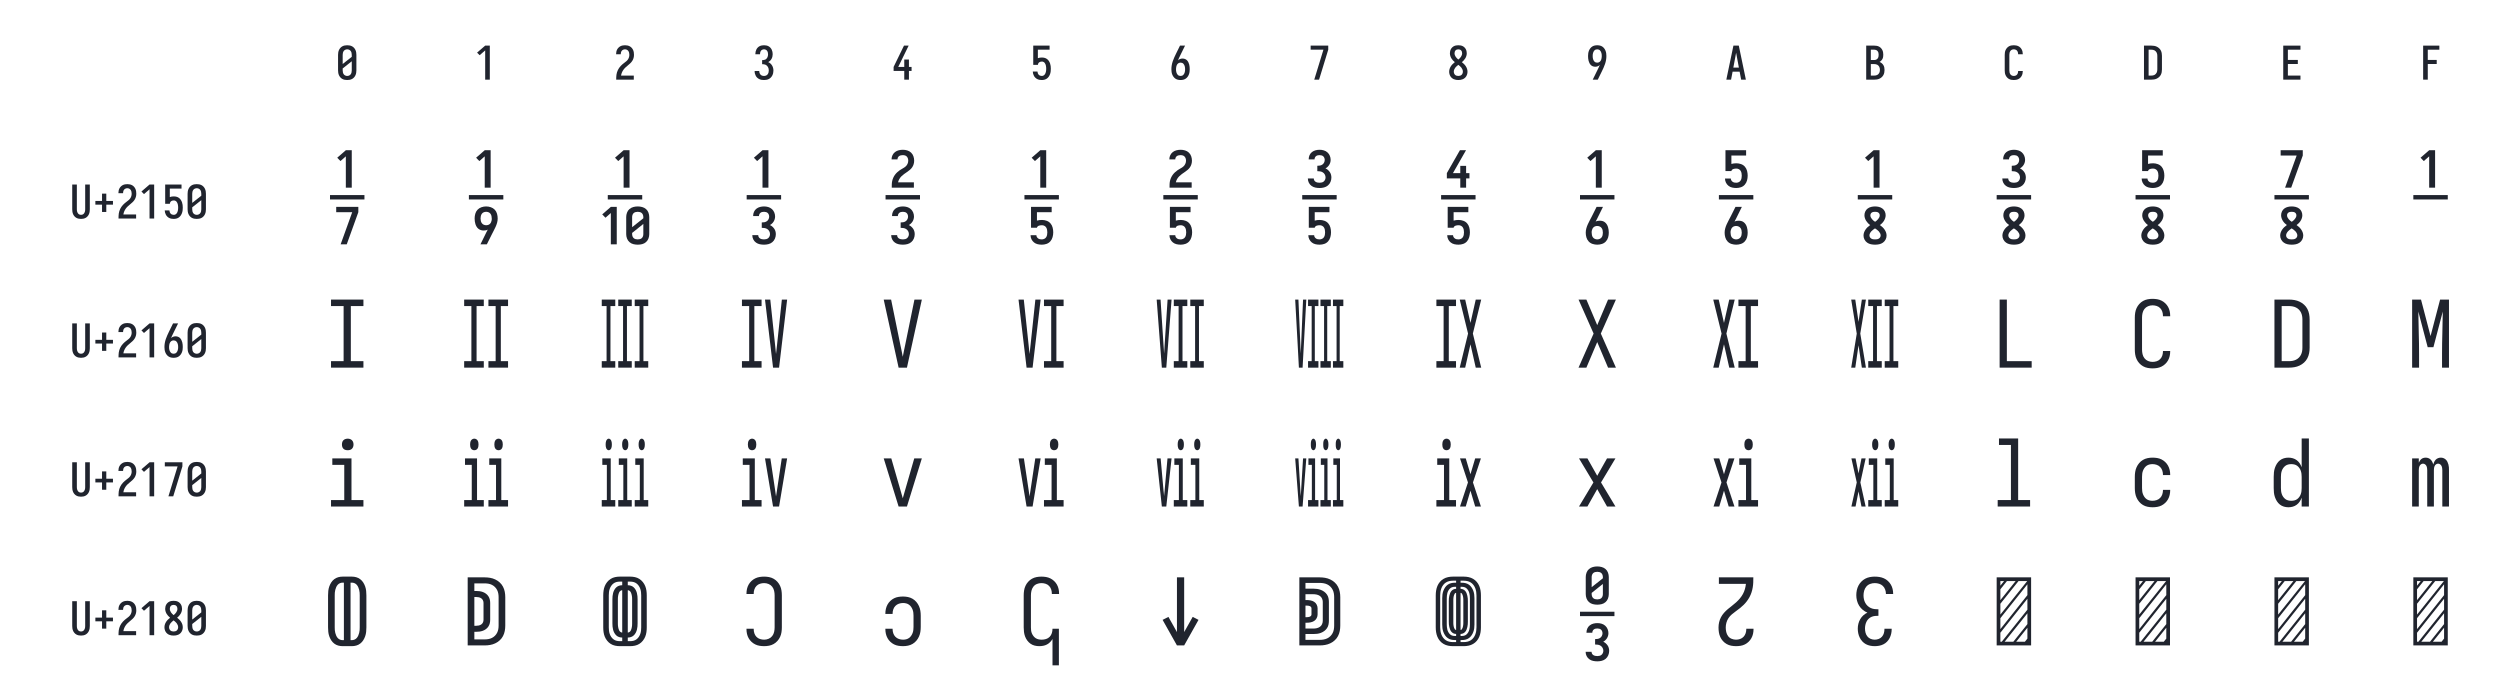 <?xml version="1.0" encoding="UTF-8" standalone="no"?>
<svg height="360" viewBox="0 0 1296 360" width="1296" xmlns="http://www.w3.org/2000/svg">
<defs>
<path d="M 250 8 Q 223 8 196 3 Q 169 -2 145 -15 Q 121 -28 102.5 -48.5 Q 84 -69 72.5 -94 Q 61 -119 56.5 -146 Q 52 -173 52 -200 L 52 -535 Q 52 -562 56.5 -589 Q 61 -616 72.5 -641 Q 84 -666 102.5 -686.5 Q 121 -707 145 -720 Q 169 -733 196 -738 Q 223 -743 250 -743 Q 277 -743 304 -738 Q 331 -733 355 -720 Q 379 -707 397.5 -686.5 Q 416 -666 427.5 -641 Q 439 -616 443.5 -589 Q 448 -562 448 -535 L 448 -200 Q 448 -173 443.5 -146 Q 439 -119 427.5 -94 Q 416 -69 397.5 -48.5 Q 379 -28 355 -15 Q 331 -2 304 3 Q 277 8 250 8 Z M 152 -338 L 348 -493 L 348 -535 Q 348 -557 343 -579 Q 338 -601 325.5 -618.5 Q 313 -636 292.5 -645.5 Q 272 -655 250 -655 Q 228 -655 207.5 -645.5 Q 187 -636 174.5 -618.5 Q 162 -601 157 -579 Q 152 -557 152 -535 Z M 250 -80 Q 272 -80 292.5 -89.5 Q 313 -99 325.5 -116.5 Q 338 -134 343 -156 Q 348 -178 348 -200 L 348 -397 L 152 -242 L 152 -200 Q 152 -178 157 -156 Q 162 -134 174.5 -116.5 Q 187 -99 207.5 -89.5 Q 228 -80 250 -80 Z " id="path1"/>
<path d="M 230 0 L 230 -632 L 110 -528 L 55 -584 L 230 -735 L 330 -735 L 330 0 Z " id="path2"/>
<path d="M 60 0 L 60 -1 Q 60 -27 61 -54 Q 62 -81 65.5 -107 Q 69 -133 77 -158.5 Q 85 -184 96.5 -208 Q 108 -232 123 -253.5 Q 138 -275 156 -294.5 Q 174 -314 194 -331 Q 214 -348 235.5 -364 Q 257 -380 277.5 -397 Q 298 -414 313 -435.5 Q 328 -457 336 -483 Q 344 -509 344 -535 Q 344 -557 339.5 -578 Q 335 -599 323.5 -617 Q 312 -635 292 -645 Q 272 -655 251 -655 Q 231 -655 212.5 -647.5 Q 194 -640 181.5 -625 Q 169 -610 163.5 -591 Q 158 -572 158 -552 L 158 -548 L 58 -548 L 58 -555 Q 58 -581 63.5 -606 Q 69 -631 81 -653 Q 93 -675 111.5 -693 Q 130 -711 152.5 -722.5 Q 175 -734 200.5 -738.5 Q 226 -743 251 -743 Q 278 -743 304.5 -737.5 Q 331 -732 354.5 -719 Q 378 -706 396 -685.5 Q 414 -665 425 -640.5 Q 436 -616 440 -589 Q 444 -562 444 -535 Q 444 -501 435 -468 Q 426 -435 407.5 -406 Q 389 -377 364 -353.5 Q 339 -330 312.5 -308.5 Q 286 -287 261 -264 Q 236 -241 216 -213 Q 196 -185 183 -153.5 Q 170 -122 165 -88 L 440 -88 L 440 0 Z " id="path3"/>
<path d="M 253 8 Q 227 8 201 4 Q 175 -0 151 -11.5 Q 127 -23 107.5 -40.5 Q 88 -58 75.5 -81 Q 63 -104 56.5 -129.5 Q 50 -155 50 -181 L 50 -187 L 150 -187 L 150 -184 Q 150 -163 157 -143 Q 164 -123 178 -108 Q 192 -93 212 -86.5 Q 232 -80 253 -80 Q 275 -80 296 -88.5 Q 317 -97 330.5 -114.5 Q 344 -132 350 -154 Q 356 -176 356 -198 Q 356 -217 352 -235.5 Q 348 -254 339 -271 Q 330 -288 316.5 -301 Q 303 -314 286 -322 Q 269 -330 250 -332 Q 231 -334 212 -334 L 212 -422 Q 229 -422 246 -424 Q 263 -426 278.5 -433 Q 294 -440 306 -452.5 Q 318 -465 325.5 -480.5 Q 333 -496 336.5 -513 Q 340 -530 340 -547 Q 340 -566 335.5 -585.5 Q 331 -605 320 -621.5 Q 309 -638 291 -646.5 Q 273 -655 253 -655 Q 234 -655 216 -647 Q 198 -639 187 -624 Q 176 -609 171 -590 Q 166 -571 166 -553 L 166 -548 L 66 -548 L 66 -556 Q 66 -581 71.5 -605.5 Q 77 -630 88 -652 Q 99 -674 116.5 -692.5 Q 134 -711 156.5 -722.5 Q 179 -734 203.5 -738.5 Q 228 -743 253 -743 Q 278 -743 303.5 -738 Q 329 -733 351 -721 Q 373 -709 390.5 -690 Q 408 -671 419 -648 Q 430 -625 435 -600 Q 440 -575 440 -550 Q 440 -524 434 -498.5 Q 428 -473 416 -450.5 Q 404 -428 385 -409.5 Q 366 -391 343 -379 Q 370 -368 391.5 -348.5 Q 413 -329 427.5 -304.5 Q 442 -280 449 -252 Q 456 -224 456 -196 Q 456 -168 450 -141.5 Q 444 -115 432 -91 Q 420 -67 401 -47 Q 382 -27 358 -14.5 Q 334 -2 307 3 Q 280 8 253 8 Z " id="path4"/>
<path d="M 282 0 L 282 -188 L 52 -188 L 52 -275 L 276 -735 L 377 -735 L 152 -275 L 282 -275 L 282 -435 L 383 -435 L 383 -275 L 440 -275 L 440 -188 L 383 -188 L 383 0 Z " id="path5"/>
<path d="M 252 8 Q 227 8 202.5 3.5 Q 178 -1 155.5 -12 Q 133 -23 114.5 -41 Q 96 -59 84 -80.5 Q 72 -102 65.5 -126.5 Q 59 -151 58 -176 L 159 -176 Q 160 -158 166.5 -139.5 Q 173 -121 185.5 -107 Q 198 -93 216 -86.5 Q 234 -80 252 -80 Q 269 -80 285 -87 Q 301 -94 312.5 -107 Q 324 -120 330.5 -135.5 Q 337 -151 341 -167.5 Q 345 -184 346.5 -201 Q 348 -218 348 -235 Q 348 -252 346.5 -269 Q 345 -286 341.5 -302.5 Q 338 -319 331.5 -334.5 Q 325 -350 314.5 -363 Q 304 -376 288 -383.5 Q 272 -391 256 -391 Q 240 -391 224 -387 Q 208 -383 195.5 -373.5 Q 183 -364 176 -349.5 Q 169 -335 168 -319 L 68 -319 L 68 -735 L 421 -735 L 421 -647 L 168 -647 L 168 -464 Q 189 -472 211 -475 Q 233 -478 256 -478 Q 285 -478 313.5 -470.5 Q 342 -463 365.5 -445.5 Q 389 -428 405.5 -403 Q 422 -378 431.5 -350.5 Q 441 -323 444.5 -294 Q 448 -265 448 -235 Q 448 -206 444.5 -176.5 Q 441 -147 431 -119 Q 421 -91 404.5 -66.5 Q 388 -42 364 -24.5 Q 340 -7 311 0.5 Q 282 8 252 8 Z " id="path6"/>
<path d="M 250 8 Q 221 8 192.5 1.5 Q 164 -5 140 -21 Q 116 -37 98.5 -60.5 Q 81 -84 70.5 -111 Q 60 -138 56 -166.5 Q 52 -195 52 -224 Q 52 -268 59.5 -311 Q 67 -354 81 -395.5 Q 95 -437 113 -477 Q 131 -517 150 -556 L 238 -735 L 347 -735 L 240 -517 Q 228 -492 216 -467 Q 204 -442 194 -416 Q 212 -436 238.5 -446 Q 265 -456 292 -456 Q 318 -456 343.5 -447 Q 369 -438 387.5 -419.5 Q 406 -401 418 -377 Q 430 -353 436.5 -328 Q 443 -303 445.5 -276.5 Q 448 -250 448 -224 Q 448 -195 444 -166.5 Q 440 -138 429.5 -111 Q 419 -84 401.5 -60.5 Q 384 -37 360 -21 Q 336 -5 307.5 1.5 Q 279 8 250 8 Z M 250 -80 Q 266 -80 282 -85.5 Q 298 -91 309.5 -102.5 Q 321 -114 328.5 -129 Q 336 -144 340.5 -159.5 Q 345 -175 346.5 -191.5 Q 348 -208 348 -224 Q 348 -240 346.5 -256.5 Q 345 -273 340.5 -289 Q 336 -305 328.5 -319.5 Q 321 -334 309.5 -345.5 Q 298 -357 282 -362.5 Q 266 -368 250 -368 Q 235 -368 221 -363.5 Q 207 -359 195.5 -349.5 Q 184 -340 176 -327.5 Q 168 -315 163.5 -301 Q 159 -287 156.5 -272.5 Q 154 -258 153 -243 Q 153 -238 152.5 -233.5 Q 152 -229 152 -224 Q 152 -208 153.5 -191.5 Q 155 -175 159.5 -159.5 Q 164 -144 171.5 -129 Q 179 -114 190.5 -102.5 Q 202 -91 218 -85.5 Q 234 -80 250 -80 Z " id="path7"/>
<path d="M 138 0 L 336 -647 L 60 -647 L 60 -735 L 440 -735 L 440 -647 L 242 0 Z " id="path8"/>
<path d="M 250 8 Q 225 8 200 4 Q 175 -0 152 -10 Q 129 -20 109.5 -37 Q 90 -54 77.5 -75.5 Q 65 -97 58.5 -121.5 Q 52 -146 52 -172 Q 52 -203 61.5 -232.5 Q 71 -262 88 -288.5 Q 105 -315 127 -336.5 Q 149 -358 174 -378 Q 152 -396 132.5 -417 Q 113 -438 98.5 -462.5 Q 84 -487 76 -514.5 Q 68 -542 68 -570 Q 68 -594 73.5 -617.5 Q 79 -641 90.5 -661.5 Q 102 -682 119.5 -698.5 Q 137 -715 158 -725 Q 179 -735 202.5 -739 Q 226 -743 250 -743 Q 274 -743 297.5 -739 Q 321 -735 342 -725 Q 363 -715 380.5 -698.5 Q 398 -682 409.5 -661.5 Q 421 -641 426.5 -617.5 Q 432 -594 432 -570 Q 432 -542 424 -514.5 Q 416 -487 401.5 -462.5 Q 387 -438 367.5 -417 Q 348 -396 326 -378 Q 351 -358 373 -336.5 Q 395 -315 412 -288.5 Q 429 -262 438.5 -232.5 Q 448 -203 448 -172 Q 448 -146 441.5 -121.5 Q 435 -97 422.5 -75.5 Q 410 -54 390.5 -37 Q 371 -20 348 -10 Q 325 -0 300 4 Q 275 8 250 8 Z M 250 -434 Q 266 -447 280.5 -461.5 Q 295 -476 306.5 -493 Q 318 -510 325 -529.5 Q 332 -549 332 -569 Q 332 -586 327 -602.5 Q 322 -619 310.5 -631.5 Q 299 -644 283 -649.5 Q 267 -655 250 -655 Q 233 -655 217 -649.5 Q 201 -644 189.5 -631.5 Q 178 -619 173 -602.5 Q 168 -586 168 -569 Q 168 -549 175 -529.5 Q 182 -510 193.5 -493 Q 205 -476 219.5 -461.5 Q 234 -447 250 -434 Z M 250 -80 Q 269 -80 288 -85.5 Q 307 -91 320.5 -104 Q 334 -117 341 -135.5 Q 348 -154 348 -173 Q 348 -196 339.5 -217.5 Q 331 -239 317 -257.5 Q 303 -276 285.5 -291 Q 268 -306 250 -320 Q 232 -306 214.5 -291 Q 197 -276 183 -257.5 Q 169 -239 160.5 -217.5 Q 152 -196 152 -173 Q 152 -154 159 -135.5 Q 166 -117 179.5 -104 Q 193 -91 212 -85.5 Q 231 -80 250 -80 Z " id="path9"/>
<path d="M 262 0 L 153 0 L 260 -218 Q 272 -243 284 -268 Q 296 -293 306 -319 Q 288 -299 261.5 -289 Q 235 -279 208 -279 Q 182 -279 156.5 -288 Q 131 -297 112.5 -315.5 Q 94 -334 82 -358 Q 70 -382 63.5 -407 Q 57 -432 54.5 -458.5 Q 52 -485 52 -511 Q 52 -540 56 -568.5 Q 60 -597 70.5 -624 Q 81 -651 98.5 -674.5 Q 116 -698 140 -714 Q 164 -730 192.5 -736.5 Q 221 -743 250 -743 Q 279 -743 307.5 -736.5 Q 336 -730 360 -714 Q 384 -698 401.5 -674.5 Q 419 -651 429.5 -624 Q 440 -597 444 -568.5 Q 448 -540 448 -511 Q 448 -467 440.5 -424 Q 433 -381 419 -339.5 Q 405 -298 387 -258 Q 369 -218 350 -179 Z M 250 -367 Q 265 -367 279 -371.5 Q 293 -376 304.5 -385.5 Q 316 -395 324 -407.5 Q 332 -420 336.5 -434 Q 341 -448 343.5 -462.5 Q 346 -477 347 -492 Q 347 -497 347.5 -501.5 Q 348 -506 348 -511 Q 348 -527 346.5 -543.5 Q 345 -560 340.5 -575.5 Q 336 -591 328.5 -606 Q 321 -621 309.5 -632.5 Q 298 -644 282 -649.5 Q 266 -655 250 -655 Q 234 -655 218 -649.5 Q 202 -644 190.5 -632.5 Q 179 -621 171.5 -606 Q 164 -591 159.5 -575.5 Q 155 -560 153.5 -543.5 Q 152 -527 152 -511 Q 152 -495 153.5 -478.5 Q 155 -462 159.5 -446 Q 164 -430 171.5 -415.5 Q 179 -401 190.5 -389.5 Q 202 -378 218 -372.5 Q 234 -367 250 -367 Z " id="path10"/>
<path d="M 39 0 L 53 -70 L 192 -735 L 308 -735 L 461 0 L 359 0 L 326 -172 L 174 -172 L 141 0 Z M 310 -260 L 267 -490 Q 263 -513 258.5 -536 Q 254 -559 250 -582 Q 246 -559 241.5 -536 Q 237 -513 233 -490 L 190 -260 Z " id="path11"/>
<path d="M 60 0 L 60 -735 L 235 -735 Q 261 -735 287 -730.5 Q 313 -726 336.5 -714 Q 360 -702 378.5 -682.5 Q 397 -663 408.5 -639.5 Q 420 -616 424.5 -590 Q 429 -564 429 -538 Q 429 -515 425.5 -492 Q 422 -469 411.5 -448.5 Q 401 -428 384.5 -411 Q 368 -394 348 -383 Q 373 -373 394.5 -355.5 Q 416 -338 430.5 -314.5 Q 445 -291 450.5 -264 Q 456 -237 456 -210 Q 456 -181 450.5 -152.5 Q 445 -124 431 -98.5 Q 417 -73 395.5 -53.5 Q 374 -34 347.5 -21.5 Q 321 -9 292.5 -4.5 Q 264 -0 235 0 Z M 160 -424 L 235 -424 Q 256 -424 275.5 -432.5 Q 295 -441 307.5 -457.5 Q 320 -474 324.5 -494.5 Q 329 -515 329 -536 Q 329 -557 324.5 -577.5 Q 320 -598 307.5 -614.5 Q 295 -631 275.5 -639 Q 256 -647 235 -647 L 160 -647 Z M 160 -88 L 235 -88 Q 251 -88 267.5 -91 Q 284 -94 298.5 -101.5 Q 313 -109 324.5 -121 Q 336 -133 343 -148 Q 350 -163 353 -179 Q 356 -195 356 -212 Q 356 -228 353 -244.5 Q 350 -261 343 -276 Q 336 -291 324.5 -303 Q 313 -315 298.5 -322.5 Q 284 -330 267.5 -333 Q 251 -336 235 -336 L 160 -336 Z " id="path12"/>
<path d="M 247 8 Q 220 8 193 3 Q 166 -2 142.5 -15.5 Q 119 -29 101 -49.5 Q 83 -70 71.5 -94.5 Q 60 -119 56 -146 Q 52 -173 52 -200 L 52 -535 Q 52 -562 56 -589 Q 60 -616 71.5 -640.5 Q 83 -665 101 -685.5 Q 119 -706 142.5 -719.5 Q 166 -733 193 -738 Q 220 -743 247 -743 Q 273 -743 298 -738.5 Q 323 -734 346 -723 Q 369 -712 387.5 -694 Q 406 -676 418 -653.5 Q 430 -631 436 -606 Q 442 -581 442 -555 L 442 -548 L 342 -548 L 342 -552 Q 342 -572 336 -591.5 Q 330 -611 317.5 -626 Q 305 -641 286 -648 Q 267 -655 247 -655 Q 225 -655 205 -645.5 Q 185 -636 173 -618 Q 161 -600 156.5 -578.5 Q 152 -557 152 -535 L 152 -200 Q 152 -178 156.5 -156.5 Q 161 -135 173 -117 Q 185 -99 205 -89.5 Q 225 -80 247 -80 Q 267 -80 286 -87 Q 305 -94 317.5 -109 Q 330 -124 336 -143.5 Q 342 -163 342 -183 L 342 -187 L 442 -187 L 442 -180 Q 442 -154 436 -129 Q 430 -104 418 -81.5 Q 406 -59 387.5 -41 Q 369 -23 346 -12 Q 323 -1 298 3.5 Q 273 8 247 8 Z " id="path13"/>
<path d="M 60 0 L 60 -735 L 220 -735 Q 250 -735 280 -730 Q 310 -725 337 -712 Q 364 -699 386.5 -678.5 Q 409 -658 423 -631.5 Q 437 -605 442.5 -575 Q 448 -545 448 -515 L 448 -220 Q 448 -190 442.5 -160 Q 437 -130 423 -103.5 Q 409 -77 386.5 -56.5 Q 364 -36 337 -23 Q 310 -10 280 -5 Q 250 -0 220 0 Z M 160 -88 L 220 -88 Q 237 -88 254.5 -91 Q 272 -94 287.5 -102.5 Q 303 -111 315 -124 Q 327 -137 334.5 -152.5 Q 342 -168 345 -185.5 Q 348 -203 348 -220 L 348 -515 Q 348 -532 345 -549.5 Q 342 -567 334.5 -582.5 Q 327 -598 315 -611 Q 303 -624 287.5 -632.5 Q 272 -641 254.5 -644 Q 237 -647 220 -647 L 160 -647 Z " id="path14"/>
<path d="M 68 0 L 68 -735 L 440 -735 L 440 -647 L 168 -647 L 168 -426 L 383 -426 L 383 -338 L 168 -338 L 168 -88 L 440 -88 L 440 0 Z " id="path15"/>
<path d="M 90 0 L 90 -735 L 440 -735 L 440 -647 L 190 -647 L 190 -426 L 383 -426 L 383 -338 L 190 -338 L 190 0 Z " id="path16"/>
<path d="M 250 8 Q 223 8 196.5 2.5 Q 170 -3 147 -16.5 Q 124 -30 106.5 -50.5 Q 89 -71 78.5 -95.5 Q 68 -120 64 -146.5 Q 60 -173 60 -200 L 60 -735 L 160 -735 L 160 -200 Q 160 -186 161.5 -172 Q 163 -158 167.5 -144.5 Q 172 -131 179.5 -118.5 Q 187 -106 197.5 -97 Q 208 -88 222 -84 Q 236 -80 250 -80 Q 264 -80 278 -84 Q 292 -88 302.5 -97 Q 313 -106 320.5 -118.5 Q 328 -131 332.5 -144.5 Q 337 -158 338.5 -172 Q 340 -186 340 -200 L 340 -735 L 440 -735 L 440 -200 Q 440 -173 436 -146.5 Q 432 -120 421.5 -95.5 Q 411 -71 393.5 -50.5 Q 376 -30 353 -16.5 Q 330 -3 303.5 2.5 Q 277 8 250 8 Z " id="path17"/>
<path d="M 296 -142 L 204 -142 L 204 -300 L 60 -300 L 60 -380 L 204 -380 L 204 -538 L 296 -538 L 296 -380 L 440 -380 L 440 -300 L 296 -300 Z " id="path18"/>
<path d="M 436 -316 L 64 -316 L 64 -364 L 436 -364 Z M 235 -444 L 235 -782 L 177 -731 L 142 -767 L 235 -848 L 299 -848 L 299 -444 Z M 179 168 L 304 -179 L 131 -179 L 131 -236 L 370 -236 L 370 -179 L 245 168 Z " id="path19"/>
<path d="M 436 -316 L 64 -316 L 64 -364 L 436 -364 Z M 235 -444 L 235 -782 L 177 -731 L 142 -767 L 235 -848 L 299 -848 L 299 -444 Z M 189 168 L 252 40 Q 256 32 260 24.5 Q 264 17 268 9 Q 258 15 246.5 17 Q 235 19 224 19 Q 208 19 193.5 14.5 Q 179 10 167 0.5 Q 155 -9 147 -22.5 Q 139 -36 134.5 -50.5 Q 130 -65 128 -80 Q 126 -95 126 -111 Q 126 -136 133 -161.5 Q 140 -187 157.5 -205.5 Q 175 -224 200 -232.5 Q 225 -241 250 -241 Q 276 -241 301 -232.5 Q 326 -224 343.5 -205.5 Q 361 -187 368 -161.5 Q 375 -136 375 -111 Q 375 -87 368.5 -64 Q 362 -41 352 -19.5 Q 342 2 331 23 Q 320 44 309 66 L 258 168 Z M 251 -38 Q 262 -38 272.5 -41.5 Q 283 -45 291 -52.5 Q 299 -60 303.5 -70.5 Q 308 -81 310 -92 Q 311 -96 311 -101 Q 311 -106 311 -111 Q 311 -124 308 -137.5 Q 305 -151 297 -162 Q 289 -173 276.5 -178 Q 264 -183 251 -183 Q 237 -183 224.5 -178 Q 212 -173 204 -162 Q 196 -151 193 -137.5 Q 190 -124 190 -111 Q 190 -97 193 -84 Q 196 -71 204 -60 Q 212 -49 224.5 -43.5 Q 237 -38 251 -38 Z " id="path20"/>
<path d="M 436 -316 L 64 -316 L 64 -364 L 436 -364 Z M 235 -444 L 235 -782 L 177 -731 L 142 -767 L 235 -848 L 299 -848 L 299 -444 Z M 97 168 L 97 -170 L 39 -119 L 4 -155 L 97 -236 L 161 -236 L 161 168 Z M 388 172 Q 363 172 339.5 166 Q 316 160 298 144 Q 280 128 271.5 105 Q 263 82 263 58 L 263 -126 Q 263 -150 271.5 -173.5 Q 280 -197 298 -212.5 Q 316 -228 339.5 -234.5 Q 363 -241 387 -241 Q 412 -241 435.5 -234.5 Q 459 -228 477 -212.5 Q 495 -197 503.5 -173.5 Q 512 -150 512 -126 L 512 58 Q 512 82 503.5 105 Q 495 128 477 144 Q 459 160 435.5 166 Q 412 172 388 172 Z M 327 -17 L 448 -113 L 448 -126 Q 448 -138 444 -149.5 Q 440 -161 431.5 -169 Q 423 -177 411 -180 Q 399 -183 388 -183 Q 376 -183 364 -180 Q 352 -177 343.5 -169 Q 335 -161 331 -149.5 Q 327 -138 327 -126 Z M 387 115 Q 399 115 411 112 Q 423 109 431.5 101 Q 440 93 444 81.5 Q 448 70 448 58 L 448 -52 L 327 45 L 327 58 Q 327 70 331 81.5 Q 335 93 343.5 101 Q 352 109 364 112 Q 376 115 387 115 Z " id="path21"/>
<path d="M 436 -316 L 64 -316 L 64 -364 L 436 -364 Z M 235 -444 L 235 -782 L 177 -731 L 142 -767 L 235 -848 L 299 -848 L 299 -444 Z M 252 172 Q 229 172 206.5 167.5 Q 184 163 165 149.5 Q 146 136 135.5 115 Q 125 94 125 71 L 125 69 L 189 69 L 189 70 Q 189 81 194.5 90.5 Q 200 100 209.5 105.5 Q 219 111 230 113 Q 241 115 252 115 Q 264 115 276 112 Q 288 109 297 101 Q 306 93 311 81.5 Q 316 70 316 58 Q 316 42 308.5 27.5 Q 301 13 287.5 4 Q 274 -5 258 -7.5 Q 242 -10 227 -10 L 227 -68 Q 241 -68 255.5 -70.5 Q 270 -73 282 -81.5 Q 294 -90 300.5 -103.5 Q 307 -117 307 -131 Q 307 -142 303 -152.5 Q 299 -163 291.5 -170 Q 284 -177 273.5 -180 Q 263 -183 252 -183 Q 242 -183 232 -181 Q 222 -179 214 -173 Q 206 -167 201.5 -157.5 Q 197 -148 197 -138 L 197 -137 L 134 -137 L 134 -140 Q 134 -162 143 -182.5 Q 152 -203 169.5 -216.5 Q 187 -230 208.5 -235.5 Q 230 -241 252 -241 Q 275 -241 297 -234.5 Q 319 -228 336 -213 Q 353 -198 362 -176.5 Q 371 -155 371 -132 Q 371 -118 367 -104 Q 363 -90 355.5 -78 Q 348 -66 337.5 -56 Q 327 -46 315 -40 Q 329 -34 341 -23.5 Q 353 -13 362 0 Q 371 13 375 28.5 Q 379 44 379 59 Q 379 83 369.5 106 Q 360 129 341.5 144.5 Q 323 160 299.5 166 Q 276 172 252 172 Z " id="path22"/>
<path d="M 436 -316 L 64 -316 L 64 -364 L 436 -364 Z M 131 -444 L 131 -445 Q 131 -463 131.5 -481 Q 132 -499 136 -517 Q 140 -535 147.5 -551.5 Q 155 -568 165.5 -582.5 Q 176 -597 189.5 -609.5 Q 203 -622 218 -632.5 Q 233 -643 249.5 -651.5 Q 266 -660 279.5 -671.5 Q 293 -683 301 -700 Q 309 -717 309 -735 Q 309 -747 305.5 -758.5 Q 302 -770 294 -779 Q 286 -788 274.5 -791.5 Q 263 -795 251 -795 Q 241 -795 230.5 -793 Q 220 -791 211.5 -785.5 Q 203 -780 198 -770.5 Q 193 -761 193 -750 L 193 -749 L 129 -749 L 129 -752 Q 129 -774 139 -794.5 Q 149 -815 166.5 -828.5 Q 184 -842 206.5 -847.5 Q 229 -853 251 -853 Q 275 -853 298.5 -846 Q 322 -839 339.5 -822.5 Q 357 -806 365 -782.5 Q 373 -759 373 -735 Q 373 -716 367.5 -697.5 Q 362 -679 351.5 -663.5 Q 341 -648 326 -635.5 Q 311 -623 295.5 -612.5 Q 280 -602 264.5 -591 Q 249 -580 235.5 -566.5 Q 222 -553 212.5 -536.5 Q 203 -520 199 -501 L 370 -501 L 370 -444 Z M 252 172 Q 229 172 206.5 167.5 Q 184 163 165 149.5 Q 146 136 135.5 115 Q 125 94 125 71 L 125 69 L 189 69 L 189 70 Q 189 81 194.5 90.5 Q 200 100 209.5 105.5 Q 219 111 230 113 Q 241 115 252 115 Q 264 115 276 112 Q 288 109 297 101 Q 306 93 311 81.5 Q 316 70 316 58 Q 316 42 308.5 27.5 Q 301 13 287.5 4 Q 274 -5 258 -7.5 Q 242 -10 227 -10 L 227 -68 Q 241 -68 255.5 -70.5 Q 270 -73 282 -81.5 Q 294 -90 300.5 -103.5 Q 307 -117 307 -131 Q 307 -142 303 -152.5 Q 299 -163 291.5 -170 Q 284 -177 273.5 -180 Q 263 -183 252 -183 Q 242 -183 232 -181 Q 222 -179 214 -173 Q 206 -167 201.5 -157.5 Q 197 -148 197 -138 L 197 -137 L 134 -137 L 134 -140 Q 134 -162 143 -182.5 Q 152 -203 169.5 -216.5 Q 187 -230 208.5 -235.5 Q 230 -241 252 -241 Q 275 -241 297 -234.5 Q 319 -228 336 -213 Q 353 -198 362 -176.5 Q 371 -155 371 -132 Q 371 -118 367 -104 Q 363 -90 355.5 -78 Q 348 -66 337.5 -56 Q 327 -46 315 -40 Q 329 -34 341 -23.5 Q 353 -13 362 0 Q 371 13 375 28.5 Q 379 44 379 59 Q 379 83 369.5 106 Q 360 129 341.5 144.5 Q 323 160 299.5 166 Q 276 172 252 172 Z " id="path23"/>
<path d="M 436 -316 L 64 -316 L 64 -364 L 436 -364 Z M 235 -444 L 235 -782 L 177 -731 L 142 -767 L 235 -848 L 299 -848 L 299 -444 Z M 252 172 Q 229 172 207 167 Q 185 162 167.5 148 Q 150 134 140 113.5 Q 130 93 130 70 L 193 70 Q 193 81 198.5 90 Q 204 99 212.5 105 Q 221 111 231 113 Q 241 115 252 115 Q 265 115 278 109 Q 291 103 298.5 91.5 Q 306 80 308.5 66 Q 311 52 311 39 Q 311 25 308.5 11.5 Q 306 -2 299 -13.5 Q 292 -25 279.5 -31.5 Q 267 -38 254 -38 Q 245 -38 237 -37 Q 229 -36 221 -33.5 Q 213 -31 206.5 -25 Q 200 -19 199 -11 L 135 -11 L 135 -236 L 358 -236 L 358 -179 L 199 -179 L 199 -88 Q 212 -92 226 -93.5 Q 240 -95 254 -95 Q 279 -95 304 -86 Q 329 -77 345.5 -57.5 Q 362 -38 368.5 -12.5 Q 375 13 375 39 Q 375 64 368 90 Q 361 116 344 135.5 Q 327 155 302.5 163.5 Q 278 172 252 172 Z " id="path24"/>
<path d="M 436 -316 L 64 -316 L 64 -364 L 436 -364 Z M 131 -444 L 131 -445 Q 131 -463 131.5 -481 Q 132 -499 136 -517 Q 140 -535 147.5 -551.5 Q 155 -568 165.5 -582.5 Q 176 -597 189.5 -609.5 Q 203 -622 218 -632.5 Q 233 -643 249.5 -651.5 Q 266 -660 279.5 -671.5 Q 293 -683 301 -700 Q 309 -717 309 -735 Q 309 -747 305.5 -758.5 Q 302 -770 294 -779 Q 286 -788 274.5 -791.5 Q 263 -795 251 -795 Q 241 -795 230.5 -793 Q 220 -791 211.5 -785.5 Q 203 -780 198 -770.5 Q 193 -761 193 -750 L 193 -749 L 129 -749 L 129 -752 Q 129 -774 139 -794.5 Q 149 -815 166.5 -828.5 Q 184 -842 206.5 -847.5 Q 229 -853 251 -853 Q 275 -853 298.5 -846 Q 322 -839 339.5 -822.5 Q 357 -806 365 -782.5 Q 373 -759 373 -735 Q 373 -716 367.5 -697.5 Q 362 -679 351.5 -663.5 Q 341 -648 326 -635.5 Q 311 -623 295.5 -612.5 Q 280 -602 264.5 -591 Q 249 -580 235.5 -566.5 Q 222 -553 212.5 -536.5 Q 203 -520 199 -501 L 370 -501 L 370 -444 Z M 252 172 Q 229 172 207 167 Q 185 162 167.5 148 Q 150 134 140 113.5 Q 130 93 130 70 L 193 70 Q 193 81 198.5 90 Q 204 99 212.5 105 Q 221 111 231 113 Q 241 115 252 115 Q 265 115 278 109 Q 291 103 298.5 91.5 Q 306 80 308.5 66 Q 311 52 311 39 Q 311 25 308.5 11.5 Q 306 -2 299 -13.5 Q 292 -25 279.5 -31.5 Q 267 -38 254 -38 Q 245 -38 237 -37 Q 229 -36 221 -33.5 Q 213 -31 206.5 -25 Q 200 -19 199 -11 L 135 -11 L 135 -236 L 358 -236 L 358 -179 L 199 -179 L 199 -88 Q 212 -92 226 -93.5 Q 240 -95 254 -95 Q 279 -95 304 -86 Q 329 -77 345.5 -57.5 Q 362 -38 368.5 -12.5 Q 375 13 375 39 Q 375 64 368 90 Q 361 116 344 135.5 Q 327 155 302.5 163.5 Q 278 172 252 172 Z " id="path25"/>
<path d="M 436 -316 L 64 -316 L 64 -364 L 436 -364 Z M 252 -440 Q 229 -440 206.5 -444.5 Q 184 -449 165 -462.5 Q 146 -476 135.5 -497 Q 125 -518 125 -541 L 125 -543 L 189 -543 L 189 -542 Q 189 -531 194.5 -521.5 Q 200 -512 209.5 -506.5 Q 219 -501 230 -499 Q 241 -497 252 -497 Q 264 -497 276 -500 Q 288 -503 297 -511 Q 306 -519 311 -530.5 Q 316 -542 316 -554 Q 316 -570 308.5 -584.5 Q 301 -599 287.5 -608 Q 274 -617 258 -619.5 Q 242 -622 227 -622 L 227 -680 Q 241 -680 255.5 -682.5 Q 270 -685 282 -693.5 Q 294 -702 300.5 -715.5 Q 307 -729 307 -743 Q 307 -754 303 -764.5 Q 299 -775 291.5 -782 Q 284 -789 273.5 -792 Q 263 -795 252 -795 Q 242 -795 232 -793 Q 222 -791 214 -785 Q 206 -779 201.5 -769.5 Q 197 -760 197 -750 L 197 -749 L 134 -749 L 134 -752 Q 134 -774 143 -794.5 Q 152 -815 169.5 -828.5 Q 187 -842 208.5 -847.5 Q 230 -853 252 -853 Q 275 -853 297 -846.5 Q 319 -840 336 -825 Q 353 -810 362 -788.5 Q 371 -767 371 -744 Q 371 -730 367 -716 Q 363 -702 355.5 -690 Q 348 -678 337.5 -668 Q 327 -658 315 -652 Q 329 -646 341 -635.5 Q 353 -625 362 -612 Q 371 -599 375 -583.5 Q 379 -568 379 -553 Q 379 -529 369.5 -506 Q 360 -483 341.5 -467.5 Q 323 -452 299.5 -446 Q 276 -440 252 -440 Z M 252 172 Q 229 172 207 167 Q 185 162 167.5 148 Q 150 134 140 113.5 Q 130 93 130 70 L 193 70 Q 193 81 198.5 90 Q 204 99 212.5 105 Q 221 111 231 113 Q 241 115 252 115 Q 265 115 278 109 Q 291 103 298.5 91.5 Q 306 80 308.5 66 Q 311 52 311 39 Q 311 25 308.5 11.5 Q 306 -2 299 -13.5 Q 292 -25 279.5 -31.5 Q 267 -38 254 -38 Q 245 -38 237 -37 Q 229 -36 221 -33.5 Q 213 -31 206.5 -25 Q 200 -19 199 -11 L 135 -11 L 135 -236 L 358 -236 L 358 -179 L 199 -179 L 199 -88 Q 212 -92 226 -93.5 Q 240 -95 254 -95 Q 279 -95 304 -86 Q 329 -77 345.5 -57.5 Q 362 -38 368.5 -12.5 Q 375 13 375 39 Q 375 64 368 90 Q 361 116 344 135.5 Q 327 155 302.5 163.5 Q 278 172 252 172 Z " id="path26"/>
<path d="M 436 -316 L 64 -316 L 64 -364 L 436 -364 Z M 271 -444 L 271 -544 L 126 -544 L 126 -601 L 267 -848 L 333 -848 L 192 -601 L 271 -601 L 271 -679 L 334 -679 L 334 -601 L 370 -601 L 370 -544 L 334 -544 L 334 -444 Z M 252 172 Q 229 172 207 167 Q 185 162 167.5 148 Q 150 134 140 113.5 Q 130 93 130 70 L 193 70 Q 193 81 198.5 90 Q 204 99 212.5 105 Q 221 111 231 113 Q 241 115 252 115 Q 265 115 278 109 Q 291 103 298.5 91.5 Q 306 80 308.5 66 Q 311 52 311 39 Q 311 25 308.5 11.5 Q 306 -2 299 -13.5 Q 292 -25 279.5 -31.5 Q 267 -38 254 -38 Q 245 -38 237 -37 Q 229 -36 221 -33.5 Q 213 -31 206.5 -25 Q 200 -19 199 -11 L 135 -11 L 135 -236 L 358 -236 L 358 -179 L 199 -179 L 199 -88 Q 212 -92 226 -93.5 Q 240 -95 254 -95 Q 279 -95 304 -86 Q 329 -77 345.5 -57.5 Q 362 -38 368.5 -12.5 Q 375 13 375 39 Q 375 64 368 90 Q 361 116 344 135.5 Q 327 155 302.5 163.5 Q 278 172 252 172 Z " id="path27"/>
<path d="M 436 -316 L 64 -316 L 64 -364 L 436 -364 Z M 235 -444 L 235 -782 L 177 -731 L 142 -767 L 235 -848 L 299 -848 L 299 -444 Z M 251 172 Q 225 172 200 164 Q 175 156 157.5 137 Q 140 118 133 93 Q 126 68 126 43 Q 126 19 132.5 -4.5 Q 139 -28 149 -49.5 Q 159 -71 170 -92 Q 181 -113 192 -134 L 243 -236 L 312 -236 L 249 -108 Q 245 -101 241 -93 Q 237 -85 233 -77 Q 243 -83 254.5 -85 Q 266 -87 277 -87 Q 293 -87 307.5 -83 Q 322 -79 334 -69 Q 346 -59 354 -46 Q 362 -33 366.5 -18 Q 371 -3 373 12 Q 375 27 375 43 Q 375 68 368 93 Q 361 118 343.5 137 Q 326 156 301 164 Q 276 172 251 172 Z M 250 115 Q 264 115 276.5 109.5 Q 289 104 297 93.5 Q 305 83 308 69.5 Q 311 56 311 43 Q 311 29 308 15.5 Q 305 2 297 -8.5 Q 289 -19 276.5 -24.5 Q 264 -30 250 -30 Q 239 -30 228.5 -26.5 Q 218 -23 210 -15.5 Q 202 -8 197.5 2.5 Q 193 13 191 23 Q 190 28 190 33 Q 190 38 190 43 Q 190 56 193 69.5 Q 196 83 204 93.5 Q 212 104 224.5 109.5 Q 237 115 250 115 Z " id="path28"/>
<path d="M 436 -316 L 64 -316 L 64 -364 L 436 -364 Z M 252 -440 Q 229 -440 207 -445 Q 185 -450 167.5 -464 Q 150 -478 140 -498.5 Q 130 -519 130 -542 L 193 -542 Q 193 -531 198.5 -522 Q 204 -513 212.5 -507 Q 221 -501 231 -499 Q 241 -497 252 -497 Q 265 -497 278 -503 Q 291 -509 298.5 -520.5 Q 306 -532 308.5 -546 Q 311 -560 311 -573 Q 311 -587 308.5 -600.5 Q 306 -614 299 -625.5 Q 292 -637 279.5 -643.5 Q 267 -650 254 -650 Q 245 -650 237 -649 Q 229 -648 221 -645.5 Q 213 -643 206.5 -637 Q 200 -631 199 -623 L 135 -623 L 135 -848 L 358 -848 L 358 -791 L 199 -791 L 199 -700 Q 212 -704 226 -705.5 Q 240 -707 254 -707 Q 279 -707 304 -698 Q 329 -689 345.5 -669.5 Q 362 -650 368.5 -624.5 Q 375 -599 375 -573 Q 375 -548 368 -522 Q 361 -496 344 -476.5 Q 327 -457 302.5 -448.5 Q 278 -440 252 -440 Z M 251 172 Q 225 172 200 164 Q 175 156 157.5 137 Q 140 118 133 93 Q 126 68 126 43 Q 126 19 132.5 -4.5 Q 139 -28 149 -49.5 Q 159 -71 170 -92 Q 181 -113 192 -134 L 243 -236 L 312 -236 L 249 -108 Q 245 -101 241 -93 Q 237 -85 233 -77 Q 243 -83 254.5 -85 Q 266 -87 277 -87 Q 293 -87 307.5 -83 Q 322 -79 334 -69 Q 346 -59 354 -46 Q 362 -33 366.5 -18 Q 371 -3 373 12 Q 375 27 375 43 Q 375 68 368 93 Q 361 118 343.5 137 Q 326 156 301 164 Q 276 172 251 172 Z M 250 115 Q 264 115 276.5 109.5 Q 289 104 297 93.5 Q 305 83 308 69.5 Q 311 56 311 43 Q 311 29 308 15.5 Q 305 2 297 -8.5 Q 289 -19 276.5 -24.5 Q 264 -30 250 -30 Q 239 -30 228.5 -26.5 Q 218 -23 210 -15.5 Q 202 -8 197.5 2.5 Q 193 13 191 23 Q 190 28 190 33 Q 190 38 190 43 Q 190 56 193 69.5 Q 196 83 204 93.5 Q 212 104 224.5 109.5 Q 237 115 250 115 Z " id="path29"/>
<path d="M 436 -316 L 64 -316 L 64 -364 L 436 -364 Z M 235 -444 L 235 -782 L 177 -731 L 142 -767 L 235 -848 L 299 -848 L 299 -444 Z M 251 172 Q 228 172 206 167.5 Q 184 163 165.5 150 Q 147 137 136.5 116.5 Q 126 96 126 74 Q 126 56 132 39.5 Q 138 23 148 8.5 Q 158 -6 171 -18 Q 184 -30 198 -40 Q 185 -49 174 -60.5 Q 163 -72 154.5 -85.5 Q 146 -99 141 -114.5 Q 136 -130 136 -146 Q 136 -167 145 -186.5 Q 154 -206 171 -218.5 Q 188 -231 209 -236 Q 230 -241 250 -241 Q 271 -241 292 -236 Q 313 -231 330 -218.5 Q 347 -206 356 -186.5 Q 365 -167 365 -146 Q 365 -130 360 -114.5 Q 355 -99 346.5 -85.5 Q 338 -72 327 -60.5 Q 316 -49 303 -40 Q 317 -30 330 -18 Q 343 -6 353 8.5 Q 363 23 369 39.5 Q 375 56 375 74 Q 375 96 364.5 116.5 Q 354 137 335.5 150 Q 317 163 295 167.5 Q 273 172 251 172 Z M 251 -75 Q 260 -81 268.5 -88.5 Q 277 -96 284 -104.5 Q 291 -113 296 -123 Q 301 -133 301 -145 Q 301 -154 297 -162 Q 293 -170 285.5 -175 Q 278 -180 269 -181.5 Q 260 -183 251 -183 Q 241 -183 232 -181.5 Q 223 -180 215.5 -175 Q 208 -170 204 -162 Q 200 -154 200 -145 Q 200 -133 205 -123 Q 210 -113 217 -104.5 Q 224 -96 232.5 -88.5 Q 241 -81 251 -75 Z M 250 115 Q 261 115 271.5 113.5 Q 282 112 291 106.5 Q 300 101 305.5 92 Q 311 83 311 72 Q 311 60 305 48.5 Q 299 37 290.5 27.5 Q 282 18 271.5 10.5 Q 261 3 250 -4 Q 240 3 229.5 10.5 Q 219 18 210.5 27.5 Q 202 37 196 48.5 Q 190 60 190 72 Q 190 83 195.5 92 Q 201 101 210 106.5 Q 219 112 229.5 113.5 Q 240 115 250 115 Z " id="path30"/>
<path d="M 436 -316 L 64 -316 L 64 -364 L 436 -364 Z M 252 -440 Q 229 -440 206.5 -444.5 Q 184 -449 165 -462.5 Q 146 -476 135.5 -497 Q 125 -518 125 -541 L 125 -543 L 189 -543 L 189 -542 Q 189 -531 194.5 -521.5 Q 200 -512 209.5 -506.5 Q 219 -501 230 -499 Q 241 -497 252 -497 Q 264 -497 276 -500 Q 288 -503 297 -511 Q 306 -519 311 -530.5 Q 316 -542 316 -554 Q 316 -570 308.5 -584.5 Q 301 -599 287.5 -608 Q 274 -617 258 -619.5 Q 242 -622 227 -622 L 227 -680 Q 241 -680 255.5 -682.5 Q 270 -685 282 -693.5 Q 294 -702 300.5 -715.5 Q 307 -729 307 -743 Q 307 -754 303 -764.5 Q 299 -775 291.5 -782 Q 284 -789 273.5 -792 Q 263 -795 252 -795 Q 242 -795 232 -793 Q 222 -791 214 -785 Q 206 -779 201.5 -769.5 Q 197 -760 197 -750 L 197 -749 L 134 -749 L 134 -752 Q 134 -774 143 -794.5 Q 152 -815 169.5 -828.5 Q 187 -842 208.5 -847.5 Q 230 -853 252 -853 Q 275 -853 297 -846.5 Q 319 -840 336 -825 Q 353 -810 362 -788.5 Q 371 -767 371 -744 Q 371 -730 367 -716 Q 363 -702 355.5 -690 Q 348 -678 337.5 -668 Q 327 -658 315 -652 Q 329 -646 341 -635.5 Q 353 -625 362 -612 Q 371 -599 375 -583.5 Q 379 -568 379 -553 Q 379 -529 369.5 -506 Q 360 -483 341.5 -467.5 Q 323 -452 299.5 -446 Q 276 -440 252 -440 Z M 251 172 Q 228 172 206 167.5 Q 184 163 165.5 150 Q 147 137 136.5 116.5 Q 126 96 126 74 Q 126 56 132 39.5 Q 138 23 148 8.5 Q 158 -6 171 -18 Q 184 -30 198 -40 Q 185 -49 174 -60.5 Q 163 -72 154.5 -85.5 Q 146 -99 141 -114.5 Q 136 -130 136 -146 Q 136 -167 145 -186.5 Q 154 -206 171 -218.5 Q 188 -231 209 -236 Q 230 -241 250 -241 Q 271 -241 292 -236 Q 313 -231 330 -218.5 Q 347 -206 356 -186.5 Q 365 -167 365 -146 Q 365 -130 360 -114.5 Q 355 -99 346.5 -85.5 Q 338 -72 327 -60.5 Q 316 -49 303 -40 Q 317 -30 330 -18 Q 343 -6 353 8.5 Q 363 23 369 39.5 Q 375 56 375 74 Q 375 96 364.5 116.5 Q 354 137 335.5 150 Q 317 163 295 167.5 Q 273 172 251 172 Z M 251 -75 Q 260 -81 268.5 -88.5 Q 277 -96 284 -104.5 Q 291 -113 296 -123 Q 301 -133 301 -145 Q 301 -154 297 -162 Q 293 -170 285.5 -175 Q 278 -180 269 -181.5 Q 260 -183 251 -183 Q 241 -183 232 -181.5 Q 223 -180 215.5 -175 Q 208 -170 204 -162 Q 200 -154 200 -145 Q 200 -133 205 -123 Q 210 -113 217 -104.5 Q 224 -96 232.5 -88.5 Q 241 -81 251 -75 Z M 250 115 Q 261 115 271.5 113.5 Q 282 112 291 106.5 Q 300 101 305.5 92 Q 311 83 311 72 Q 311 60 305 48.5 Q 299 37 290.5 27.5 Q 282 18 271.5 10.5 Q 261 3 250 -4 Q 240 3 229.5 10.5 Q 219 18 210.5 27.5 Q 202 37 196 48.5 Q 190 60 190 72 Q 190 83 195.5 92 Q 201 101 210 106.5 Q 219 112 229.5 113.5 Q 240 115 250 115 Z " id="path31"/>
<path d="M 436 -316 L 64 -316 L 64 -364 L 436 -364 Z M 252 -440 Q 229 -440 207 -445 Q 185 -450 167.5 -464 Q 150 -478 140 -498.5 Q 130 -519 130 -542 L 193 -542 Q 193 -531 198.5 -522 Q 204 -513 212.5 -507 Q 221 -501 231 -499 Q 241 -497 252 -497 Q 265 -497 278 -503 Q 291 -509 298.5 -520.5 Q 306 -532 308.5 -546 Q 311 -560 311 -573 Q 311 -587 308.5 -600.5 Q 306 -614 299 -625.5 Q 292 -637 279.5 -643.5 Q 267 -650 254 -650 Q 245 -650 237 -649 Q 229 -648 221 -645.5 Q 213 -643 206.5 -637 Q 200 -631 199 -623 L 135 -623 L 135 -848 L 358 -848 L 358 -791 L 199 -791 L 199 -700 Q 212 -704 226 -705.5 Q 240 -707 254 -707 Q 279 -707 304 -698 Q 329 -689 345.5 -669.5 Q 362 -650 368.5 -624.5 Q 375 -599 375 -573 Q 375 -548 368 -522 Q 361 -496 344 -476.5 Q 327 -457 302.5 -448.5 Q 278 -440 252 -440 Z M 251 172 Q 228 172 206 167.5 Q 184 163 165.5 150 Q 147 137 136.5 116.5 Q 126 96 126 74 Q 126 56 132 39.5 Q 138 23 148 8.5 Q 158 -6 171 -18 Q 184 -30 198 -40 Q 185 -49 174 -60.5 Q 163 -72 154.5 -85.5 Q 146 -99 141 -114.5 Q 136 -130 136 -146 Q 136 -167 145 -186.5 Q 154 -206 171 -218.5 Q 188 -231 209 -236 Q 230 -241 250 -241 Q 271 -241 292 -236 Q 313 -231 330 -218.5 Q 347 -206 356 -186.5 Q 365 -167 365 -146 Q 365 -130 360 -114.5 Q 355 -99 346.5 -85.5 Q 338 -72 327 -60.5 Q 316 -49 303 -40 Q 317 -30 330 -18 Q 343 -6 353 8.5 Q 363 23 369 39.5 Q 375 56 375 74 Q 375 96 364.5 116.5 Q 354 137 335.5 150 Q 317 163 295 167.5 Q 273 172 251 172 Z M 251 -75 Q 260 -81 268.5 -88.5 Q 277 -96 284 -104.5 Q 291 -113 296 -123 Q 301 -133 301 -145 Q 301 -154 297 -162 Q 293 -170 285.5 -175 Q 278 -180 269 -181.5 Q 260 -183 251 -183 Q 241 -183 232 -181.5 Q 223 -180 215.5 -175 Q 208 -170 204 -162 Q 200 -154 200 -145 Q 200 -133 205 -123 Q 210 -113 217 -104.5 Q 224 -96 232.5 -88.5 Q 241 -81 251 -75 Z M 250 115 Q 261 115 271.5 113.5 Q 282 112 291 106.5 Q 300 101 305.5 92 Q 311 83 311 72 Q 311 60 305 48.5 Q 299 37 290.5 27.5 Q 282 18 271.5 10.5 Q 261 3 250 -4 Q 240 3 229.5 10.5 Q 219 18 210.5 27.5 Q 202 37 196 48.5 Q 190 60 190 72 Q 190 83 195.5 92 Q 201 101 210 106.5 Q 219 112 229.5 113.5 Q 240 115 250 115 Z " id="path32"/>
<path d="M 436 -316 L 64 -316 L 64 -364 L 436 -364 Z M 179 -444 L 304 -791 L 131 -791 L 131 -848 L 370 -848 L 370 -791 L 245 -444 Z M 251 172 Q 228 172 206 167.5 Q 184 163 165.5 150 Q 147 137 136.5 116.5 Q 126 96 126 74 Q 126 56 132 39.5 Q 138 23 148 8.5 Q 158 -6 171 -18 Q 184 -30 198 -40 Q 185 -49 174 -60.5 Q 163 -72 154.5 -85.5 Q 146 -99 141 -114.5 Q 136 -130 136 -146 Q 136 -167 145 -186.5 Q 154 -206 171 -218.5 Q 188 -231 209 -236 Q 230 -241 250 -241 Q 271 -241 292 -236 Q 313 -231 330 -218.5 Q 347 -206 356 -186.5 Q 365 -167 365 -146 Q 365 -130 360 -114.5 Q 355 -99 346.5 -85.5 Q 338 -72 327 -60.5 Q 316 -49 303 -40 Q 317 -30 330 -18 Q 343 -6 353 8.5 Q 363 23 369 39.5 Q 375 56 375 74 Q 375 96 364.5 116.5 Q 354 137 335.5 150 Q 317 163 295 167.5 Q 273 172 251 172 Z M 251 -75 Q 260 -81 268.5 -88.5 Q 277 -96 284 -104.5 Q 291 -113 296 -123 Q 301 -133 301 -145 Q 301 -154 297 -162 Q 293 -170 285.5 -175 Q 278 -180 269 -181.5 Q 260 -183 251 -183 Q 241 -183 232 -181.5 Q 223 -180 215.5 -175 Q 208 -170 204 -162 Q 200 -154 200 -145 Q 200 -133 205 -123 Q 210 -113 217 -104.5 Q 224 -96 232.5 -88.5 Q 241 -81 251 -75 Z M 250 115 Q 261 115 271.5 113.5 Q 282 112 291 106.5 Q 300 101 305.5 92 Q 311 83 311 72 Q 311 60 305 48.5 Q 299 37 290.5 27.5 Q 282 18 271.5 10.5 Q 261 3 250 -4 Q 240 3 229.5 10.5 Q 219 18 210.5 27.5 Q 202 37 196 48.5 Q 190 60 190 72 Q 190 83 195.5 92 Q 201 101 210 106.5 Q 219 112 229.5 113.5 Q 240 115 250 115 Z " id="path33"/>
<path d="M 436 -316 L 64 -316 L 64 -364 L 436 -364 Z M 235 -444 L 235 -782 L 177 -731 L 142 -767 L 235 -848 L 299 -848 L 299 -444 Z " id="path34"/>
<path d="M 75 0 L 75 -70 L 211 -70 L 211 -665 L 75 -665 L 75 -735 L 425 -735 L 425 -665 L 289 -665 L 289 -70 L 425 -70 L 425 0 Z " id="path35"/>
<path d="M 13 0 L 13 -70 L 91 -70 L 91 -665 L 13 -665 L 13 -735 L 225 -735 L 225 -665 L 147 -665 L 147 -70 L 225 -70 L 225 0 Z M 275 0 L 275 -70 L 353 -70 L 353 -665 L 275 -665 L 275 -735 L 487 -735 L 487 -665 L 409 -665 L 409 -70 L 487 -70 L 487 0 Z " id="path36"/>
<path d="M -1 0 L -1 -70 L 51 -70 L 51 -665 L -1 -665 L -1 -735 L 145 -735 L 145 -665 L 93 -665 L 93 -70 L 145 -70 L 145 0 Z M 177 0 L 177 -70 L 229 -70 L 229 -665 L 177 -665 L 177 -735 L 323 -735 L 323 -665 L 271 -665 L 271 -70 L 323 -70 L 323 0 Z M 355 0 L 355 -70 L 407 -70 L 407 -665 L 355 -665 L 355 -735 L 501 -735 L 501 -665 L 449 -665 L 449 -70 L 501 -70 L 501 0 Z " id="path37"/>
<path d="M 13 0 L 13 -70 L 91 -70 L 91 -665 L 13 -665 L 13 -735 L 225 -735 L 225 -665 L 147 -665 L 147 -70 L 225 -70 L 225 0 Z M 349 0 L 262 -735 L 319 -735 L 371 -245 Q 373 -220 376 -195.5 Q 379 -171 381 -147 Q 384 -171 386.5 -195.5 Q 389 -220 392 -245 L 444 -735 L 501 -735 L 414 0 Z " id="path38"/>
<path d="M 205 0 L 44 -735 L 124 -735 L 224 -245 Q 231 -213 237.5 -181 Q 244 -149 250 -117 Q 256 -149 262.5 -181 Q 269 -213 276 -245 L 376 -735 L 456 -735 L 295 0 Z " id="path39"/>
<path d="M 87 0 L 0 -735 L 57 -735 L 109 -245 Q 111 -220 114 -195.5 Q 117 -171 119 -147 Q 122 -171 124.5 -195.5 Q 127 -220 130 -245 L 182 -735 L 239 -735 L 152 0 Z M 275 0 L 275 -70 L 353 -70 L 353 -665 L 275 -665 L 275 -735 L 487 -735 L 487 -665 L 409 -665 L 409 -70 L 487 -70 L 487 0 Z " id="path40"/>
<path d="M 48 0 L -8 -735 L 34 -735 L 66 -245 Q 68 -222 69.5 -198.5 Q 71 -175 72 -152 Q 74 -175 75.5 -198.5 Q 77 -222 78 -245 L 110 -735 L 153 -735 L 96 0 Z M 177 0 L 177 -70 L 229 -70 L 229 -665 L 177 -665 L 177 -735 L 323 -735 L 323 -665 L 271 -665 L 271 -70 L 323 -70 L 323 0 Z M 355 0 L 355 -70 L 407 -70 L 407 -665 L 355 -665 L 355 -735 L 501 -735 L 501 -665 L 449 -665 L 449 -70 L 501 -70 L 501 0 Z " id="path41"/>
<path d="M 28 0 L 15 -245 L -12 -735 L 23 -735 L 44 -245 Q 45 -222 46 -199 Q 47 -176 48 -153 Q 49 -176 50 -199 Q 51 -222 52 -245 L 73 -735 L 108 -735 L 68 0 Z M 127 0 L 127 -70 L 166 -70 L 166 -665 L 127 -665 L 127 -735 L 239 -735 L 239 -665 L 200 -665 L 200 -70 L 239 -70 L 239 0 Z M 261 0 L 261 -70 L 300 -70 L 300 -665 L 261 -665 L 261 -735 L 373 -735 L 373 -665 L 334 -665 L 334 -70 L 373 -70 L 373 0 Z M 396 0 L 396 -70 L 435 -70 L 435 -665 L 396 -665 L 396 -735 L 508 -735 L 508 -665 L 469 -665 L 469 -70 L 508 -70 L 508 0 Z " id="path42"/>
<path d="M 13 0 L 13 -70 L 91 -70 L 91 -665 L 13 -665 L 13 -735 L 225 -735 L 225 -665 L 147 -665 L 147 -70 L 225 -70 L 225 0 Z M 265 0 L 355 -368 L 265 -735 L 324 -735 L 381 -483 L 438 -735 L 497 -735 L 407 -368 L 497 0 L 438 0 L 381 -252 L 324 0 Z " id="path43"/>
<path d="M 48 0 L 211 -368 L 48 -735 L 133 -735 L 250 -459 L 367 -735 L 452 -735 L 289 -368 L 452 0 L 367 0 L 250 -276 L 133 0 Z " id="path44"/>
<path d="M 3 0 L 93 -368 L 3 -735 L 62 -735 L 119 -483 L 176 -735 L 235 -735 L 145 -368 L 235 0 L 176 0 L 119 -252 L 62 0 Z M 275 0 L 275 -70 L 353 -70 L 353 -665 L 275 -665 L 275 -735 L 487 -735 L 487 -665 L 409 -665 L 409 -70 L 487 -70 L 487 0 Z " id="path45"/>
<path d="M -7 0 L 53 -367 L -7 -735 L 37 -735 L 72 -494 L 108 -735 L 152 -735 L 91 -368 L 152 0 L 108 0 L 72 -241 L 37 0 Z M 177 0 L 177 -70 L 229 -70 L 229 -665 L 177 -665 L 177 -735 L 323 -735 L 323 -665 L 271 -665 L 271 -70 L 323 -70 L 323 0 Z M 355 0 L 355 -70 L 407 -70 L 407 -665 L 355 -665 L 355 -735 L 501 -735 L 501 -665 L 449 -665 L 449 -70 L 501 -70 L 501 0 Z " id="path46"/>
<path d="M 96 0 L 96 -735 L 174 -735 L 174 -70 L 442 -70 L 442 0 Z " id="path47"/>
<path d="M 247 8 Q 221 8 194.5 3 Q 168 -2 145 -15 Q 122 -28 104 -48 Q 86 -68 75 -92 Q 64 -116 60 -142.5 Q 56 -169 56 -195 L 56 -540 Q 56 -566 60 -592.5 Q 64 -619 75 -643 Q 86 -667 104 -687 Q 122 -707 145 -720 Q 168 -733 194.5 -738 Q 221 -743 247 -743 Q 272 -743 296.5 -739 Q 321 -735 343.5 -724 Q 366 -713 384.5 -695.5 Q 403 -678 415 -656.5 Q 427 -635 432.5 -610.5 Q 438 -586 438 -561 L 438 -555 L 360 -555 L 360 -559 Q 360 -582 353 -604 Q 346 -626 330 -642.5 Q 314 -659 292 -666 Q 270 -673 247 -673 Q 222 -673 198.5 -663 Q 175 -653 160 -633.5 Q 145 -614 139.5 -589.5 Q 134 -565 134 -540 L 134 -195 Q 134 -170 139.5 -145.5 Q 145 -121 160 -101.5 Q 175 -82 198.5 -72 Q 222 -62 247 -62 Q 270 -62 292 -69 Q 314 -76 330 -92.5 Q 346 -109 353 -131 Q 360 -153 360 -176 L 360 -180 L 438 -180 L 438 -174 Q 438 -149 432.5 -124.5 Q 427 -100 415 -78.5 Q 403 -57 384.5 -39.5 Q 366 -22 343.5 -11 Q 321 0 296.5 4 Q 272 8 247 8 Z " id="path48"/>
<path d="M 64 0 L 64 -735 L 222 -735 Q 251 -735 280 -730 Q 309 -725 335.5 -712.5 Q 362 -700 384 -680 Q 406 -660 419.5 -634 Q 433 -608 438.5 -579 Q 444 -550 444 -521 L 444 -215 Q 444 -185 438.5 -156 Q 433 -127 419.5 -101 Q 406 -75 384 -55 Q 362 -35 335.5 -22.5 Q 309 -10 280 -5 Q 251 -0 222 0 Z M 142 -70 L 222 -70 Q 241 -70 260 -73.5 Q 279 -77 296.5 -85.5 Q 314 -94 328 -108 Q 342 -122 350.5 -139.5 Q 359 -157 362.5 -176 Q 366 -195 366 -215 L 366 -521 Q 366 -540 362.5 -559 Q 359 -578 350.5 -595.5 Q 342 -613 328 -627 Q 314 -641 296.5 -649.5 Q 279 -658 260 -661.5 Q 241 -665 221 -665 L 142 -665 Z " id="path49"/>
<path d="M 51 0 L 51 -735 L 147 -735 L 250 -341 L 353 -735 L 449 -735 L 449 0 L 374 0 L 374 -147 Q 374 -262 377.5 -376.5 Q 381 -491 382 -606 L 281 -221 L 219 -221 L 118 -606 Q 119 -491 122.5 -376.5 Q 126 -262 126 -147 L 126 0 Z " id="path50"/>
<path d="M 255 -608 Q 243 -608 230.5 -611.5 Q 218 -615 209 -624 Q 200 -633 196.5 -645 Q 193 -657 193 -670 Q 193 -683 196.5 -695 Q 200 -707 209 -716 Q 218 -725 230.5 -729 Q 243 -733 255 -733 Q 268 -733 280 -729 Q 292 -725 301 -716 Q 310 -707 314 -695 Q 318 -683 318 -670 Q 318 -657 314 -645 Q 310 -633 301 -624 Q 292 -615 280 -611.5 Q 268 -608 255 -608 Z M 75 0 L 75 -70 L 218 -70 L 218 -450 L 89 -450 L 89 -520 L 296 -520 L 296 -70 L 425 -70 L 425 0 Z " id="path51"/>
<path d="M 122 -608 Q 112 -608 102 -613 Q 92 -618 86.5 -627.5 Q 81 -637 79 -648 Q 77 -659 77 -670 Q 77 -681 79 -692 Q 81 -703 86.5 -712.5 Q 92 -722 102 -727.5 Q 112 -733 122 -733 Q 133 -733 143 -727.5 Q 153 -722 158.5 -712.5 Q 164 -703 166 -692 Q 168 -681 168 -670 Q 168 -659 166 -648 Q 164 -637 158.5 -627.5 Q 153 -618 143 -613 Q 133 -608 122 -608 Z M 13 0 L 13 -70 L 95 -70 L 95 -450 L 22 -450 L 22 -520 L 152 -520 L 152 -70 L 225 -70 L 225 0 Z M 384 -608 Q 374 -608 364 -613 Q 354 -618 348.5 -627.5 Q 343 -637 341 -648 Q 339 -659 339 -670 Q 339 -681 341 -692 Q 343 -703 348.5 -712.5 Q 354 -722 364 -727.5 Q 374 -733 384 -733 Q 395 -733 405 -727.5 Q 415 -722 420.5 -712.5 Q 426 -703 428 -692 Q 430 -681 430 -670 Q 430 -659 428 -648 Q 426 -637 420.5 -627.5 Q 415 -618 405 -613 Q 395 -608 384 -608 Z M 275 0 L 275 -70 L 357 -70 L 357 -450 L 284 -450 L 284 -520 L 414 -520 L 414 -70 L 487 -70 L 487 0 Z " id="path52"/>
<path d="M 74 -608 Q 65 -608 57.5 -615 Q 50 -622 46.5 -631.5 Q 43 -641 42 -650.5 Q 41 -660 41 -670 Q 41 -680 42 -689.5 Q 43 -699 46.5 -708.5 Q 50 -718 57.5 -725.5 Q 65 -733 74 -733 Q 84 -733 91.5 -725.5 Q 99 -718 102.5 -708.5 Q 106 -699 107 -689.5 Q 108 -680 108 -670 Q 108 -660 107 -650.5 Q 106 -641 102.5 -631.5 Q 99 -622 91.5 -615 Q 84 -608 74 -608 Z M -1 0 L -1 -70 L 54 -70 L 54 -450 L 5 -450 L 5 -520 L 96 -520 L 96 -70 L 145 -70 L 145 0 Z M 252 -608 Q 243 -608 235.5 -615 Q 228 -622 224.5 -631.5 Q 221 -641 220 -650.5 Q 219 -660 219 -670 Q 219 -680 220 -689.5 Q 221 -699 224.5 -708.5 Q 228 -718 235.5 -725.5 Q 243 -733 252 -733 Q 262 -733 269.5 -725.5 Q 277 -718 280.5 -708.5 Q 284 -699 285 -689.5 Q 286 -680 286 -670 Q 286 -660 285 -650.5 Q 284 -641 280.5 -631.5 Q 277 -622 269.5 -615 Q 262 -608 252 -608 Z M 177 0 L 177 -70 L 232 -70 L 232 -450 L 183 -450 L 183 -520 L 274 -520 L 274 -70 L 323 -70 L 323 0 Z M 430 -608 Q 421 -608 413.5 -615 Q 406 -622 402.5 -631.5 Q 399 -641 398 -650.5 Q 397 -660 397 -670 Q 397 -680 398 -689.5 Q 399 -699 402.5 -708.5 Q 406 -718 413.5 -725.5 Q 421 -733 430 -733 Q 440 -733 447.5 -725.5 Q 455 -718 458.5 -708.5 Q 462 -699 463 -689.5 Q 464 -680 464 -670 Q 464 -660 463 -650.5 Q 462 -641 458.5 -631.5 Q 455 -622 447.5 -615 Q 440 -608 430 -608 Z M 355 0 L 355 -70 L 410 -70 L 410 -450 L 361 -450 L 361 -520 L 452 -520 L 452 -70 L 501 -70 L 501 0 Z " id="path53"/>
<path d="M 122 -608 Q 112 -608 102 -613 Q 92 -618 86.5 -627.5 Q 81 -637 79 -648 Q 77 -659 77 -670 Q 77 -681 79 -692 Q 81 -703 86.5 -712.5 Q 92 -722 102 -727.5 Q 112 -733 122 -733 Q 133 -733 143 -727.5 Q 153 -722 158.5 -712.5 Q 164 -703 166 -692 Q 168 -681 168 -670 Q 168 -659 166 -648 Q 164 -637 158.5 -627.5 Q 153 -618 143 -613 Q 133 -608 122 -608 Z M 13 0 L 13 -70 L 95 -70 L 95 -450 L 22 -450 L 22 -520 L 152 -520 L 152 -70 L 225 -70 L 225 0 Z M 349 0 L 262 -520 L 320 -520 L 372 -173 Q 374 -157 376.5 -141 Q 379 -125 381 -109 Q 384 -125 386 -141 Q 388 -157 391 -173 L 443 -520 L 501 -520 L 414 0 Z " id="path54"/>
<path d="M 205 0 L 44 -520 L 126 -520 L 226 -173 Q 232 -152 238 -131 Q 244 -110 250 -89 Q 256 -110 262 -131 Q 268 -152 274 -173 L 374 -520 L 456 -520 L 295 0 Z " id="path55"/>
<path d="M 87 0 L 0 -520 L 58 -520 L 110 -173 Q 112 -157 114.5 -141 Q 117 -125 119 -109 Q 122 -125 124 -141 Q 126 -157 129 -173 L 181 -520 L 239 -520 L 152 0 Z M 384 -608 Q 374 -608 364 -613 Q 354 -618 348.5 -627.5 Q 343 -637 341 -648 Q 339 -659 339 -670 Q 339 -681 341 -692 Q 343 -703 348.5 -712.5 Q 354 -722 364 -727.5 Q 374 -733 384 -733 Q 395 -733 405 -727.5 Q 415 -722 420.5 -712.5 Q 426 -703 428 -692 Q 430 -681 430 -670 Q 430 -659 428 -648 Q 426 -637 420.5 -627.5 Q 415 -618 405 -613 Q 395 -608 384 -608 Z M 275 0 L 275 -70 L 357 -70 L 357 -450 L 284 -450 L 284 -520 L 414 -520 L 414 -70 L 487 -70 L 487 0 Z " id="path56"/>
<path d="M 48 0 L -8 -520 L 35 -520 L 66 -173 Q 68 -158 69.5 -142.5 Q 71 -127 72 -112 Q 74 -127 75 -142.5 Q 76 -158 78 -173 L 109 -520 L 153 -520 L 96 0 Z M 252 -608 Q 243 -608 235.5 -615 Q 228 -622 224.5 -631.5 Q 221 -641 220 -650.5 Q 219 -660 219 -670 Q 219 -680 220 -689.5 Q 221 -699 224.5 -708.5 Q 228 -718 235.5 -725.5 Q 243 -733 252 -733 Q 262 -733 269.5 -725.5 Q 277 -718 280.5 -708.5 Q 284 -699 285 -689.5 Q 286 -680 286 -670 Q 286 -660 285 -650.5 Q 284 -641 280.5 -631.5 Q 277 -622 269.5 -615 Q 262 -608 252 -608 Z M 177 0 L 177 -70 L 232 -70 L 232 -450 L 183 -450 L 183 -520 L 274 -520 L 274 -70 L 323 -70 L 323 0 Z M 430 -608 Q 421 -608 413.5 -615 Q 406 -622 402.5 -631.5 Q 399 -641 398 -650.5 Q 397 -660 397 -670 Q 397 -680 398 -689.5 Q 399 -699 402.5 -708.5 Q 406 -718 413.5 -725.5 Q 421 -733 430 -733 Q 440 -733 447.5 -725.5 Q 455 -718 458.5 -708.5 Q 462 -699 463 -689.5 Q 464 -680 464 -670 Q 464 -660 463 -650.5 Q 462 -641 458.5 -631.5 Q 455 -622 447.5 -615 Q 440 -608 430 -608 Z M 355 0 L 355 -70 L 410 -70 L 410 -450 L 361 -450 L 361 -520 L 452 -520 L 452 -70 L 501 -70 L 501 0 Z " id="path57"/>
<path d="M 68 0 L 28 0 L -12 -520 L 23 -520 L 44 -173 Q 45 -158 46 -142.5 Q 47 -127 48 -112 Q 49 -127 50 -142.5 Q 51 -158 52 -173 L 73 -520 L 108 -520 Z M 185 -608 Q 176 -608 169.5 -616 Q 163 -624 160.5 -632.5 Q 158 -641 157.5 -650.5 Q 157 -660 157 -670 Q 157 -680 157.5 -689.5 Q 158 -699 160.5 -707.5 Q 163 -716 169.5 -724.5 Q 176 -733 185 -733 Q 193 -733 199.5 -724.5 Q 206 -716 208.5 -707.5 Q 211 -699 212 -689.5 Q 213 -680 213 -670 Q 213 -660 212 -650.5 Q 211 -641 208.5 -632.5 Q 206 -624 199.5 -616 Q 193 -608 185 -608 Z M 127 0 L 127 -70 L 168 -70 L 168 -450 L 131 -450 L 131 -520 L 203 -520 L 203 -70 L 239 -70 L 239 0 Z M 319 -608 Q 310 -608 303.5 -616 Q 297 -624 294.5 -632.5 Q 292 -641 291.5 -650.5 Q 291 -660 291 -670 Q 291 -680 291.5 -689.5 Q 292 -699 294.5 -707.5 Q 297 -716 303.5 -724.5 Q 310 -733 319 -733 Q 327 -733 333.5 -724.5 Q 340 -716 342.5 -707.5 Q 345 -699 346 -689.5 Q 347 -680 347 -670 Q 347 -660 346 -650.5 Q 345 -641 342.5 -632.5 Q 340 -624 333.5 -616 Q 327 -608 319 -608 Z M 261 0 L 261 -70 L 302 -70 L 302 -450 L 265 -450 L 265 -520 L 337 -520 L 337 -70 L 373 -70 L 373 0 Z M 454 -608 Q 445 -608 438.5 -616 Q 432 -624 429.5 -632.5 Q 427 -641 426.5 -650.5 Q 426 -660 426 -670 Q 426 -680 426.5 -689.5 Q 427 -699 429.5 -707.5 Q 432 -716 438.5 -724.5 Q 445 -733 454 -733 Q 462 -733 468.5 -724.5 Q 475 -716 477.5 -707.5 Q 480 -699 481 -689.5 Q 482 -680 482 -670 Q 482 -660 481 -650.5 Q 480 -641 477.5 -632.5 Q 475 -624 468.5 -616 Q 462 -608 454 -608 Z M 396 0 L 396 -70 L 437 -70 L 437 -450 L 400 -450 L 400 -520 L 472 -520 L 472 -70 L 508 -70 L 508 0 Z " id="path58"/>
<path d="M 122 -608 Q 112 -608 102 -613 Q 92 -618 86.5 -627.5 Q 81 -637 79 -648 Q 77 -659 77 -670 Q 77 -681 79 -692 Q 81 -703 86.5 -712.5 Q 92 -722 102 -727.5 Q 112 -733 122 -733 Q 133 -733 143 -727.5 Q 153 -722 158.5 -712.5 Q 164 -703 166 -692 Q 168 -681 168 -670 Q 168 -659 166 -648 Q 164 -637 158.5 -627.5 Q 153 -618 143 -613 Q 133 -608 122 -608 Z M 13 0 L 13 -70 L 95 -70 L 95 -450 L 22 -450 L 22 -520 L 152 -520 L 152 -70 L 225 -70 L 225 0 Z M 268 0 L 354 -260 L 268 -520 L 330 -520 L 381 -349 L 432 -520 L 494 -520 L 408 -260 L 494 0 L 432 0 L 381 -171 L 330 0 Z " id="path59"/>
<path d="M 53 0 L 209 -260 L 53 -520 L 144 -520 L 250 -332 L 356 -520 L 447 -520 L 291 -260 L 447 0 L 356 0 L 250 -188 L 144 0 Z " id="path60"/>
<path d="M 6 0 L 92 -260 L 6 -520 L 68 -520 L 119 -349 L 170 -520 L 232 -520 L 146 -260 L 232 0 L 170 0 L 119 -171 L 68 0 Z M 384 -608 Q 374 -608 364 -613 Q 354 -618 348.5 -627.5 Q 343 -637 341 -648 Q 339 -659 339 -670 Q 339 -681 341 -692 Q 343 -703 348.5 -712.5 Q 354 -722 364 -727.5 Q 374 -733 384 -733 Q 395 -733 405 -727.5 Q 415 -722 420.5 -712.5 Q 426 -703 428 -692 Q 430 -681 430 -670 Q 430 -659 428 -648 Q 426 -637 420.5 -627.5 Q 415 -618 405 -613 Q 395 -608 384 -608 Z M 275 0 L 275 -70 L 357 -70 L 357 -450 L 284 -450 L 284 -520 L 414 -520 L 414 -70 L 487 -70 L 487 0 Z " id="path61"/>
<path d="M -5 0 L 53 -260 L -5 -520 L 40 -520 L 72 -357 L 104 -520 L 149 -520 L 92 -260 L 149 0 L 104 0 L 72 -163 L 40 0 Z M 252 -608 Q 243 -608 235.5 -615 Q 228 -622 224.5 -631.5 Q 221 -641 220 -650.5 Q 219 -660 219 -670 Q 219 -680 220 -689.5 Q 221 -699 224.5 -708.5 Q 228 -718 235.5 -725.5 Q 243 -733 252 -733 Q 262 -733 269.5 -725.5 Q 277 -718 280.5 -708.5 Q 284 -699 285 -689.5 Q 286 -680 286 -670 Q 286 -660 285 -650.5 Q 284 -641 280.5 -631.5 Q 277 -622 269.5 -615 Q 262 -608 252 -608 Z M 177 0 L 177 -70 L 232 -70 L 232 -450 L 183 -450 L 183 -520 L 274 -520 L 274 -70 L 323 -70 L 323 0 Z M 430 -608 Q 421 -608 413.5 -615 Q 406 -622 402.5 -631.5 Q 399 -641 398 -650.5 Q 397 -660 397 -670 Q 397 -680 398 -689.5 Q 399 -699 402.5 -708.5 Q 406 -718 413.5 -725.5 Q 421 -733 430 -733 Q 440 -733 447.5 -725.5 Q 455 -718 458.5 -708.5 Q 462 -699 463 -689.5 Q 464 -680 464 -670 Q 464 -660 463 -650.5 Q 462 -641 458.5 -631.5 Q 455 -622 447.5 -615 Q 440 -608 430 -608 Z M 355 0 L 355 -70 L 410 -70 L 410 -450 L 361 -450 L 361 -520 L 452 -520 L 452 -70 L 501 -70 L 501 0 Z " id="path62"/>
<path d="M 75 0 L 75 -70 L 218 -70 L 218 -665 L 89 -665 L 89 -735 L 296 -735 L 296 -70 L 425 -70 L 425 0 Z " id="path63"/>
<path d="M 247 8 Q 220 8 193.5 2.5 Q 167 -3 144 -16.5 Q 121 -30 103.5 -50.5 Q 86 -71 75 -95.5 Q 64 -120 60 -146.5 Q 56 -173 56 -200 L 56 -320 Q 56 -347 60 -373.5 Q 64 -400 75 -424.5 Q 86 -449 103.5 -469.5 Q 121 -490 144 -503.5 Q 167 -517 193.5 -522.5 Q 220 -528 247 -528 Q 272 -528 297 -524 Q 322 -520 344 -509 Q 366 -498 384.5 -480.5 Q 403 -463 415 -441 Q 427 -419 432.5 -394.5 Q 438 -370 438 -345 L 438 -340 L 360 -340 L 360 -343 Q 360 -366 353 -388 Q 346 -410 330 -426.5 Q 314 -443 292 -450.5 Q 270 -458 247 -458 Q 230 -458 213.5 -454 Q 197 -450 183 -440 Q 169 -430 159.5 -416 Q 150 -402 144 -386.5 Q 138 -371 136 -354 Q 134 -337 134 -320 L 134 -200 Q 134 -183 136 -166 Q 138 -149 144 -133.5 Q 150 -118 159.5 -104 Q 169 -90 183 -80 Q 197 -70 213.5 -66 Q 230 -62 247 -62 Q 270 -62 292 -69.5 Q 314 -77 330 -93.5 Q 346 -110 353 -132 Q 360 -154 360 -177 L 360 -180 L 438 -180 L 438 -175 Q 438 -150 432.5 -125.5 Q 427 -101 415 -79 Q 403 -57 384.5 -39.5 Q 366 -22 344 -11 Q 322 0 297 4 Q 272 8 247 8 Z " id="path64"/>
<path d="M 215 8 Q 190 8 166 1 Q 142 -6 122.5 -21.5 Q 103 -37 90 -58 Q 77 -79 69 -102.5 Q 61 -126 58.5 -150.5 Q 56 -175 56 -200 L 56 -320 Q 56 -345 58.5 -369.5 Q 61 -394 69 -417.5 Q 77 -441 90 -462 Q 103 -483 122.5 -498.5 Q 142 -514 166 -521 Q 190 -528 215 -528 Q 239 -528 262 -521.5 Q 285 -515 304 -501 Q 323 -487 336.5 -467 Q 350 -447 358 -424 L 358 -735 L 436 -735 L 436 0 L 358 0 L 358 -96 Q 350 -73 336.5 -53 Q 323 -33 304 -19 Q 285 -5 262 1.5 Q 239 8 215 8 Z M 246 -62 Q 263 -62 279.5 -66 Q 296 -70 309.5 -80 Q 323 -90 333 -104 Q 343 -118 348.5 -134 Q 354 -150 356 -166.5 Q 358 -183 358 -200 L 358 -320 Q 358 -337 356 -353.5 Q 354 -370 348.5 -386 Q 343 -402 333 -416 Q 323 -430 309.5 -440 Q 296 -450 279.5 -454 Q 263 -458 246 -458 Q 229 -458 212.5 -454 Q 196 -450 182.5 -440 Q 169 -430 159 -416 Q 149 -402 143.5 -386 Q 138 -370 136 -353.5 Q 134 -337 134 -320 L 134 -200 Q 134 -183 136 -166.5 Q 138 -150 143.5 -134 Q 149 -118 159 -104 Q 169 -90 182.5 -80 Q 196 -70 212.5 -66 Q 229 -62 246 -62 Z " id="path65"/>
<path d="M 51 0 L 51 -520 L 123 -520 L 123 -474 Q 128 -485 135 -495.5 Q 142 -506 151.5 -513.5 Q 161 -521 173 -524.5 Q 185 -528 198 -528 Q 213 -528 227 -522.5 Q 241 -517 251.5 -506.5 Q 262 -496 269 -482 Q 276 -468 280 -454 Q 283 -468 289.5 -482 Q 296 -496 306.5 -506.5 Q 317 -517 331.5 -522.5 Q 346 -528 361 -528 Q 376 -528 390 -522.5 Q 404 -517 415 -506.5 Q 426 -496 432.5 -482 Q 439 -468 443 -453.5 Q 447 -439 448 -424 Q 449 -409 449 -394 L 449 0 L 377 0 L 377 -394 Q 377 -405 375 -417 Q 373 -429 368 -439 Q 363 -449 353 -456 Q 343 -463 332 -463 Q 320 -463 310 -456 Q 300 -449 295 -439 Q 290 -429 288 -417 Q 286 -405 286 -394 L 286 0 L 214 0 L 214 -394 Q 214 -405 212 -417 Q 210 -429 205 -439 Q 200 -449 190 -456 Q 180 -463 168 -463 Q 157 -463 147 -456 Q 137 -449 132 -439 Q 127 -429 125 -417 Q 123 -405 123 -394 L 123 0 Z " id="path66"/>
<path d="M 300 8 L 200 8 Q 176 8 152.5 1.5 Q 129 -5 109.5 -20 Q 90 -35 77 -55.5 Q 64 -76 56 -99 Q 48 -122 45.5 -146.5 Q 43 -171 43 -195 L 43 -540 Q 43 -564 45.5 -588.5 Q 48 -613 56 -636 Q 64 -659 77 -679.5 Q 90 -700 109.5 -715 Q 129 -730 152.5 -736.5 Q 176 -743 200 -743 L 300 -743 Q 324 -743 347.5 -736.5 Q 371 -730 390.5 -715 Q 410 -700 423 -679.5 Q 436 -659 444 -636 Q 452 -613 454.5 -588.5 Q 457 -564 457 -540 L 457 -195 Q 457 -171 454.5 -146.5 Q 452 -122 444 -99 Q 436 -76 423 -55.5 Q 410 -35 390.5 -20 Q 371 -5 347.5 1.5 Q 324 8 300 8 Z M 214 -57 L 214 -678 L 200 -678 Q 185 -678 171 -672 Q 157 -666 147 -654.5 Q 137 -643 131 -629 Q 125 -615 121 -600 Q 117 -585 116 -570 Q 115 -555 115 -540 L 115 -195 Q 115 -180 116 -165 Q 117 -150 121 -135 Q 125 -120 131 -106 Q 137 -92 147 -80.5 Q 157 -69 171 -63 Q 185 -57 200 -57 Z M 286 -57 L 300 -57 Q 315 -57 329 -63 Q 343 -69 353 -80.5 Q 363 -92 369 -106 Q 375 -120 379 -135 Q 383 -150 384 -165 Q 385 -180 385 -195 L 385 -540 Q 385 -555 384 -570 Q 383 -585 379 -600 Q 375 -615 369 -629 Q 363 -643 353 -654.5 Q 343 -666 329 -672 Q 315 -678 300 -678 L 286 -678 Z " id="path67"/>
<path d="M 51 0 L 51 -735 L 235 -735 Q 264 -735 293 -730 Q 322 -725 348.5 -712.5 Q 375 -700 397 -680 Q 419 -660 432.5 -634 Q 446 -608 451.5 -579 Q 457 -550 457 -521 L 457 -215 Q 457 -185 451.5 -156 Q 446 -127 432.5 -101 Q 419 -75 397 -55 Q 375 -35 348.5 -22.5 Q 322 -10 293 -5 Q 264 -0 235 0 Z M 123 -65 L 235 -65 Q 255 -65 275 -68.5 Q 295 -72 313 -81 Q 331 -90 345.5 -104.5 Q 360 -119 369 -137 Q 378 -155 381.5 -174.5 Q 385 -194 385 -215 L 385 -521 Q 385 -541 381.5 -560.5 Q 378 -580 369 -598 Q 360 -616 345.5 -630.5 Q 331 -645 313 -654 Q 295 -663 275 -666.5 Q 255 -670 235 -670 L 123 -670 L 123 -588 L 142 -588 Q 161 -588 179.5 -585.5 Q 198 -583 215.5 -576.5 Q 233 -570 248.5 -558.5 Q 264 -547 274.5 -531 Q 285 -515 289.5 -496.5 Q 294 -478 294 -459 L 294 -276 Q 294 -257 289.5 -238.5 Q 285 -220 274.5 -204 Q 264 -188 248.5 -176.5 Q 233 -165 215.5 -158.5 Q 198 -152 179.5 -149.5 Q 161 -147 142 -147 L 123 -147 Z M 123 -212 L 142 -212 Q 156 -212 170.5 -215 Q 185 -218 197 -226 Q 209 -234 215.5 -247.5 Q 222 -261 222 -276 L 222 -459 Q 222 -474 215.5 -487.5 Q 209 -501 197 -509 Q 185 -517 170.5 -520 Q 156 -523 142 -523 L 123 -523 Z " id="path68"/>
<path d="M 307 8 L 193 8 Q 168 8 142.5 2.5 Q 117 -3 95.5 -16.5 Q 74 -30 57.5 -50.5 Q 41 -71 31.5 -94.5 Q 22 -118 18.5 -143.5 Q 15 -169 15 -195 L 15 -540 Q 15 -566 18.5 -591.5 Q 22 -617 31.5 -640.5 Q 41 -664 57.5 -684.5 Q 74 -705 95.5 -718.5 Q 117 -732 142.5 -737.5 Q 168 -743 193 -743 L 307 -743 Q 332 -743 357.5 -737.5 Q 383 -732 404.5 -718.5 Q 426 -705 442.5 -684.5 Q 459 -664 468.5 -640.5 Q 478 -617 481.5 -591.5 Q 485 -566 485 -540 L 485 -195 Q 485 -169 481.5 -143.5 Q 478 -118 468.5 -94.5 Q 459 -71 442.5 -50.5 Q 426 -30 404.5 -16.5 Q 383 -3 357.5 2.5 Q 332 8 307 8 Z M 193 -46 L 220 -46 L 220 -85 Q 202 -85 185.5 -90.5 Q 169 -96 156 -108 Q 143 -120 134.5 -136 Q 126 -152 121.5 -169 Q 117 -186 115.5 -203.5 Q 114 -221 114 -238 L 114 -497 Q 114 -514 115.5 -531.5 Q 117 -549 121.5 -566 Q 126 -583 134.5 -599 Q 143 -615 156 -627 Q 169 -639 185.5 -644.5 Q 202 -650 220 -650 L 220 -689 L 193 -689 Q 175 -689 157.5 -684.5 Q 140 -680 125.5 -669 Q 111 -658 101 -643 Q 91 -628 85 -611 Q 79 -594 77 -576 Q 75 -558 75 -540 L 75 -195 Q 75 -177 77 -159 Q 79 -141 85 -124 Q 91 -107 101 -92 Q 111 -77 125.5 -66 Q 140 -55 157.5 -50.5 Q 175 -46 193 -46 Z M 280 -46 L 307 -46 Q 325 -46 342.5 -50.5 Q 360 -55 374.5 -66 Q 389 -77 399 -92 Q 409 -107 415 -124 Q 421 -141 423 -159 Q 425 -177 425 -195 L 425 -540 Q 425 -558 423 -576 Q 421 -594 415 -611 Q 409 -628 399 -643 Q 389 -658 374.5 -669 Q 360 -680 342.5 -684.5 Q 325 -689 307 -689 L 280 -689 L 280 -650 Q 298 -650 314.5 -644.5 Q 331 -639 344 -627 Q 357 -615 365.5 -599 Q 374 -583 378.5 -566 Q 383 -549 384.5 -531.5 Q 386 -514 386 -497 L 386 -238 Q 386 -221 384.5 -203.5 Q 383 -186 378.5 -169 Q 374 -152 365.5 -136 Q 357 -120 344 -108 Q 331 -96 314.5 -90.5 Q 298 -85 280 -85 Z M 280 -139 Q 290 -139 298.5 -145 Q 307 -151 312 -160 Q 317 -169 319.5 -178.5 Q 322 -188 324 -198 Q 326 -208 326.5 -218 Q 327 -228 327 -238 L 327 -497 Q 327 -507 326.5 -517 Q 326 -527 324 -537 Q 322 -547 319.5 -556.5 Q 317 -566 312 -575 Q 307 -584 298.5 -590 Q 290 -596 280 -596 Z M 220 -139 L 220 -596 Q 210 -596 201.5 -590 Q 193 -584 188 -575 Q 183 -566 180.5 -556.5 Q 178 -547 176 -537 Q 174 -527 173.5 -517 Q 173 -507 173 -497 L 173 -238 Q 173 -228 173.5 -218 Q 174 -208 176 -198 Q 178 -188 180.5 -178.5 Q 183 -169 188 -160 Q 193 -151 201.5 -145 Q 210 -139 220 -139 Z " id="path69"/>
<path d="M 253 8 Q 228 8 203.5 4 Q 179 0 156.5 -11 Q 134 -22 115.5 -39.5 Q 97 -57 85 -78.5 Q 73 -100 67.5 -124.5 Q 62 -149 62 -174 L 62 -180 L 140 -180 L 140 -176 Q 140 -153 147 -131 Q 154 -109 170 -92.5 Q 186 -76 208 -69 Q 230 -62 253 -62 Q 278 -62 301.5 -72 Q 325 -82 340 -101.5 Q 355 -121 360.5 -145.5 Q 366 -170 366 -195 L 366 -540 Q 366 -565 360.5 -589.5 Q 355 -614 340 -633.5 Q 325 -653 301.5 -663 Q 278 -673 253 -673 Q 230 -673 208 -666 Q 186 -659 170 -642.5 Q 154 -626 147 -604 Q 140 -582 140 -559 L 140 -555 L 62 -555 L 62 -561 Q 62 -586 67.5 -610.5 Q 73 -635 85 -656.5 Q 97 -678 115.5 -695.5 Q 134 -713 156.5 -724 Q 179 -735 203.5 -739 Q 228 -743 253 -743 Q 279 -743 305.5 -738 Q 332 -733 355 -720 Q 378 -707 396 -687 Q 414 -667 425 -643 Q 436 -619 440 -592.5 Q 444 -566 444 -540 L 444 -195 Q 444 -169 440 -142.5 Q 436 -116 425 -92 Q 414 -68 396 -48 Q 378 -28 355 -15 Q 332 -2 305.5 3 Q 279 8 253 8 Z " id="path70"/>
<path d="M 253 8 Q 228 8 203 4 Q 178 0 156 -11 Q 134 -22 115.5 -39.5 Q 97 -57 85 -79 Q 73 -101 67.5 -125.5 Q 62 -150 62 -175 L 62 -180 L 140 -180 L 140 -177 Q 140 -154 147 -132 Q 154 -110 170 -93.5 Q 186 -77 208 -69.5 Q 230 -62 253 -62 Q 270 -62 286.5 -66 Q 303 -70 317 -80 Q 331 -90 340.5 -104 Q 350 -118 356 -133.5 Q 362 -149 364 -166 Q 366 -183 366 -200 L 366 -320 Q 366 -337 364 -354 Q 362 -371 356 -386.5 Q 350 -402 340.5 -416 Q 331 -430 317 -440 Q 303 -450 286.5 -454 Q 270 -458 253 -458 Q 230 -458 208 -450.5 Q 186 -443 170 -426.5 Q 154 -410 147 -388 Q 140 -366 140 -343 L 140 -340 L 62 -340 L 62 -345 Q 62 -370 67.5 -394.5 Q 73 -419 85 -441 Q 97 -463 115.5 -480.5 Q 134 -498 156 -509 Q 178 -520 203 -524 Q 228 -528 253 -528 Q 280 -528 306.5 -522.5 Q 333 -517 356 -503.5 Q 379 -490 396.5 -469.5 Q 414 -449 425 -424.5 Q 436 -400 440 -373.5 Q 444 -347 444 -320 L 444 -200 Q 444 -173 440 -146.5 Q 436 -120 425 -95.5 Q 414 -71 396.5 -50.5 Q 379 -30 356 -16.5 Q 333 -3 306.5 2.5 Q 280 8 253 8 Z " id="path71"/>
<path d="M 367 215 L 367 -69 Q 356 -51 341 -35.5 Q 326 -20 307 -10 Q 288 -0 266.5 4 Q 245 8 224 8 Q 199 8 174.5 2 Q 150 -4 129.5 -18.5 Q 109 -33 94 -53.5 Q 79 -74 70.5 -97.5 Q 62 -121 59 -145.5 Q 56 -170 56 -195 L 56 -540 Q 56 -566 60 -592.5 Q 64 -619 75 -643 Q 86 -667 104 -687 Q 122 -707 145 -720 Q 168 -733 194.5 -738 Q 221 -743 247 -743 Q 272 -743 296.5 -739 Q 321 -735 343.5 -724 Q 366 -713 384.5 -695.5 Q 403 -678 415 -656.5 Q 427 -635 432.5 -610.5 Q 438 -586 438 -561 L 438 -555 L 360 -555 L 360 -559 Q 360 -582 353 -604 Q 346 -626 330 -642.5 Q 314 -659 292 -666 Q 270 -673 247 -673 Q 222 -673 198.5 -663.5 Q 175 -654 160 -634 Q 145 -614 139.5 -589.5 Q 134 -565 134 -540 L 134 -195 Q 134 -178 136 -161.5 Q 138 -145 144.5 -129.5 Q 151 -114 161.5 -100.5 Q 172 -87 186 -78 Q 200 -69 217 -65.5 Q 234 -62 250 -62 Q 274 -62 297 -69 Q 320 -76 336.5 -93 Q 353 -110 360 -133 Q 367 -156 367 -180 L 436 -180 L 436 215 Z " id="path72"/>
<path d="M 211 0 L 56 -276 L 119 -308 L 211 -144 L 211 -735 L 289 -735 L 289 -144 L 381 -308 L 444 -276 L 289 0 Z " id="path73"/>
<path d="M 253 0 L 33 0 L 33 -735 L 253 -735 Q 282 -735 311 -730 Q 340 -725 366.5 -712.5 Q 393 -700 415 -680 Q 437 -660 450.5 -634 Q 464 -608 469.5 -579 Q 475 -550 475 -521 L 475 -215 Q 475 -185 469.5 -156 Q 464 -127 450.5 -101 Q 437 -75 415 -55 Q 393 -35 366.5 -22.5 Q 340 -10 311 -5 Q 282 -0 253 0 Z M 253 -60 Q 274 -60 294.5 -63.5 Q 315 -67 334 -76 Q 353 -85 368 -100 Q 383 -115 392.5 -133.5 Q 402 -152 405.5 -173 Q 409 -194 409 -215 L 409 -521 Q 409 -541 405.5 -562 Q 402 -583 392.5 -601.5 Q 383 -620 368 -635 Q 353 -650 334 -659 Q 315 -668 294.5 -671.5 Q 274 -675 253 -675 L 99 -675 L 99 -613 L 183 -613 Q 204 -613 225 -610 Q 246 -607 265.5 -599.5 Q 285 -592 302 -579.5 Q 319 -567 331 -549.5 Q 343 -532 347.5 -511.5 Q 352 -491 352 -470 L 352 -266 Q 352 -244 347.5 -223.5 Q 343 -203 331 -185.5 Q 319 -168 302 -155.5 Q 285 -143 265.5 -135.5 Q 246 -128 225 -125.5 Q 204 -123 183 -123 L 99 -123 L 99 -60 Z M 99 -182 L 183 -182 Q 202 -182 220.5 -186 Q 239 -190 254.5 -200.5 Q 270 -211 278 -229 Q 286 -247 286 -266 L 286 -470 Q 286 -488 278 -506 Q 270 -524 254.5 -534.5 Q 239 -545 220.5 -549 Q 202 -553 183 -553 L 99 -553 L 99 -490 L 113 -490 Q 133 -490 154 -486 Q 175 -482 192.5 -471 Q 210 -460 220 -440.5 Q 230 -421 230 -401 L 230 -334 Q 230 -314 220 -294.5 Q 210 -275 192.5 -264 Q 175 -253 154 -249 Q 133 -245 113 -245 L 99 -245 Z M 99 -305 L 113 -305 Q 121 -305 129 -306 Q 137 -307 145 -310 Q 153 -313 158.5 -319.5 Q 164 -326 164 -334 L 164 -401 Q 164 -409 158.5 -415.5 Q 153 -422 145 -425 Q 137 -428 129 -429 Q 121 -430 113 -430 L 99 -430 Z " id="path74"/>
<path d="M 309 8 L 191 8 Q 165 8 139 2.5 Q 113 -3 90.5 -16 Q 68 -29 51 -49 Q 34 -69 24 -93 Q 14 -117 10 -143 Q 6 -169 6 -195 L 6 -540 Q 6 -566 10 -592 Q 14 -618 24 -642 Q 34 -666 51 -686 Q 68 -706 90.5 -719 Q 113 -732 139 -737.5 Q 165 -743 191 -743 L 309 -743 Q 335 -743 361 -737.5 Q 387 -732 409.5 -719 Q 432 -706 449 -686 Q 466 -666 476 -642 Q 486 -618 490 -592 Q 494 -566 494 -540 L 494 -195 Q 494 -169 490 -143 Q 486 -117 476 -93 Q 466 -69 449 -49 Q 432 -29 409.5 -16 Q 387 -3 361 2.5 Q 335 8 309 8 Z M 191 -36 L 226 -36 L 226 -58 L 211 -58 Q 190 -58 170.5 -63 Q 151 -68 134.5 -80 Q 118 -92 106.5 -109.5 Q 95 -127 88 -146 Q 81 -165 78.5 -185.5 Q 76 -206 76 -226 L 76 -509 Q 76 -529 78.5 -549.5 Q 81 -570 88 -589 Q 95 -608 106.5 -625.5 Q 118 -643 134.5 -655 Q 151 -667 170.5 -672 Q 190 -677 211 -677 L 226 -677 L 226 -699 L 191 -699 Q 171 -699 151.5 -694.5 Q 132 -690 115.5 -679.5 Q 99 -669 86.5 -652.5 Q 74 -636 67 -617.5 Q 60 -599 57 -579.5 Q 54 -560 54 -540 L 54 -195 Q 54 -175 57 -155.5 Q 60 -136 67 -117.5 Q 74 -99 86.5 -82.5 Q 99 -66 115.5 -55.5 Q 132 -45 151.5 -40.5 Q 171 -36 191 -36 Z M 274 -36 L 309 -36 Q 329 -36 348.5 -40.5 Q 368 -45 384.5 -55.5 Q 401 -66 413.5 -82.5 Q 426 -99 433 -117.5 Q 440 -136 443 -155.5 Q 446 -175 446 -195 L 446 -540 Q 446 -560 443 -579.5 Q 440 -599 433 -617.5 Q 426 -636 413.5 -652.5 Q 401 -669 384.5 -679.5 Q 368 -690 348.5 -694.5 Q 329 -699 309 -699 L 274 -699 L 274 -677 L 289 -677 Q 310 -677 329.5 -672 Q 349 -667 365.5 -655 Q 382 -643 393.5 -625.5 Q 405 -608 412 -589 Q 419 -570 421.5 -549.5 Q 424 -529 424 -509 L 424 -226 Q 424 -206 421.5 -185.5 Q 419 -165 412 -146 Q 405 -127 393.5 -109.5 Q 382 -92 365.5 -80 Q 349 -68 329.5 -63 Q 310 -58 289 -58 L 274 -58 Z M 211 -102 L 226 -102 L 226 -124 Q 211 -124 198 -130 Q 185 -136 175.5 -147 Q 166 -158 161 -171.5 Q 156 -185 152.5 -199.5 Q 149 -214 148 -228 Q 147 -242 147 -257 L 147 -478 Q 147 -493 148 -507 Q 149 -521 152.5 -535.5 Q 156 -550 161 -563.5 Q 166 -577 175.5 -588 Q 185 -599 198 -605 Q 211 -611 226 -611 L 226 -633 L 211 -633 Q 196 -633 182.5 -628.5 Q 169 -624 159 -614 Q 149 -604 142 -591.5 Q 135 -579 131.5 -565.5 Q 128 -552 126.5 -537.5 Q 125 -523 125 -509 L 125 -226 Q 125 -212 126.5 -197.5 Q 128 -183 131.5 -169.5 Q 135 -156 142 -143.5 Q 149 -131 159 -121 Q 169 -111 182.5 -106.5 Q 196 -102 211 -102 Z M 274 -102 L 289 -102 Q 304 -102 317.5 -106.5 Q 331 -111 341 -121 Q 351 -131 358 -143.5 Q 365 -156 368.5 -169.5 Q 372 -183 373.5 -197.5 Q 375 -212 375 -226 L 375 -509 Q 375 -523 373.5 -537.5 Q 372 -552 368.5 -565.5 Q 365 -579 358 -591.5 Q 351 -604 341 -614 Q 331 -624 317.5 -628.5 Q 304 -633 289 -633 L 274 -633 L 274 -611 Q 289 -611 302 -605 Q 315 -599 324.5 -588 Q 334 -577 339 -563.5 Q 344 -550 347.5 -535.5 Q 351 -521 352 -507 Q 353 -493 353 -478 L 353 -257 Q 353 -242 352 -228 Q 351 -214 347.5 -199.5 Q 344 -185 339 -171.5 Q 334 -158 324.5 -147 Q 315 -136 302 -130 Q 289 -124 274 -124 Z M 274 -167 Q 283 -167 288 -174.5 Q 293 -182 296 -190 Q 299 -198 300.5 -206.5 Q 302 -215 303 -223 Q 304 -231 304 -239.5 Q 304 -248 304 -257 L 304 -478 Q 304 -487 304 -495.5 Q 304 -504 303 -512 Q 302 -520 300.5 -528.5 Q 299 -537 296 -545 Q 293 -553 288 -560.5 Q 283 -568 274 -568 Z M 226 -167 L 226 -568 Q 217 -568 212 -560.5 Q 207 -553 204 -545 Q 201 -537 199.5 -528.5 Q 198 -520 197 -512 Q 196 -504 196 -495.5 Q 196 -487 196 -478 L 196 -257 Q 196 -248 196 -239.5 Q 196 -231 197 -223 Q 198 -215 199.5 -206.5 Q 201 -198 204 -190 Q 207 -182 212 -174.5 Q 217 -167 226 -167 Z " id="path75"/>
<path d="M 436 -316 L 64 -316 L 64 -364 L 436 -364 Z M 251 -440 Q 226 -440 202.5 -446 Q 179 -452 161 -468 Q 143 -484 134.5 -507 Q 126 -530 126 -554 L 126 -738 Q 126 -762 134.5 -785.5 Q 143 -809 161 -824.5 Q 179 -840 202.5 -846.5 Q 226 -853 250 -853 Q 275 -853 298.5 -846.5 Q 322 -840 340 -824.5 Q 358 -809 366.5 -785.5 Q 375 -762 375 -738 L 375 -554 Q 375 -530 366.5 -507 Q 358 -484 340 -468 Q 322 -452 298.5 -446 Q 275 -440 251 -440 Z M 190 -629 L 311 -725 L 311 -738 Q 311 -750 307 -761.5 Q 303 -773 294.5 -781 Q 286 -789 274 -792 Q 262 -795 251 -795 Q 239 -795 227 -792 Q 215 -789 206.5 -781 Q 198 -773 194 -761.5 Q 190 -750 190 -738 Z M 250 -497 Q 262 -497 274 -500 Q 286 -503 294.5 -511 Q 303 -519 307 -530.5 Q 311 -542 311 -554 L 311 -664 L 190 -567 L 190 -554 Q 190 -542 194 -530.5 Q 198 -519 206.5 -511 Q 215 -503 227 -500 Q 239 -497 250 -497 Z M 252 172 Q 229 172 206.5 167.5 Q 184 163 165 149.5 Q 146 136 135.5 115 Q 125 94 125 71 L 125 69 L 189 69 L 189 70 Q 189 81 194.5 90.5 Q 200 100 209.5 105.5 Q 219 111 230 113 Q 241 115 252 115 Q 264 115 276 112 Q 288 109 297 101 Q 306 93 311 81.5 Q 316 70 316 58 Q 316 42 308.5 27.5 Q 301 13 287.5 4 Q 274 -5 258 -7.5 Q 242 -10 227 -10 L 227 -68 Q 241 -68 255.5 -70.5 Q 270 -73 282 -81.5 Q 294 -90 300.5 -103.5 Q 307 -117 307 -131 Q 307 -142 303 -152.5 Q 299 -163 291.5 -170 Q 284 -177 273.5 -180 Q 263 -183 252 -183 Q 242 -183 232 -181 Q 222 -179 214 -173 Q 206 -167 201.5 -157.5 Q 197 -148 197 -138 L 197 -137 L 134 -137 L 134 -140 Q 134 -162 143 -182.5 Q 152 -203 169.5 -216.5 Q 187 -230 208.5 -235.5 Q 230 -241 252 -241 Q 275 -241 297 -234.5 Q 319 -228 336 -213 Q 353 -198 362 -176.5 Q 371 -155 371 -132 Q 371 -118 367 -104 Q 363 -90 355.5 -78 Q 348 -66 337.5 -56 Q 327 -46 315 -40 Q 329 -34 341 -23.5 Q 353 -13 362 0 Q 371 13 375 28.5 Q 379 44 379 59 Q 379 83 369.5 106 Q 360 129 341.5 144.5 Q 323 160 299.5 166 Q 276 172 252 172 Z " id="path76"/>
<path d="M 249 8 Q 223 8 197 3 Q 171 -2 148 -15 Q 125 -28 107.5 -47.5 Q 90 -67 79 -91 Q 68 -115 64 -141 Q 60 -167 60 -193 Q 60 -222 66.5 -250.5 Q 73 -279 86.5 -304.5 Q 100 -330 119.5 -352 Q 139 -374 161 -392.5 Q 183 -411 206 -428.5 Q 229 -446 250.5 -465.5 Q 272 -485 290.5 -507 Q 309 -529 323 -554.5 Q 337 -580 345 -608 Q 353 -636 356 -665 L 64 -665 L 64 -735 L 436 -735 L 436 -734 Q 436 -707 435 -680 Q 434 -653 429.5 -626 Q 425 -599 416.5 -573 Q 408 -547 395.5 -523.5 Q 383 -500 366.5 -478 Q 350 -456 330.5 -437 Q 311 -418 290 -401.5 Q 269 -385 247 -369 Q 225 -353 204 -335.5 Q 183 -318 168 -295.5 Q 153 -273 145.5 -246.5 Q 138 -220 138 -193 Q 138 -169 143.5 -144.5 Q 149 -120 163.5 -100.5 Q 178 -81 201.5 -71.5 Q 225 -62 249 -62 Q 272 -62 293.5 -69.5 Q 315 -77 330.5 -93.5 Q 346 -110 353 -131.5 Q 360 -153 360 -176 L 360 -180 L 438 -180 L 438 -174 Q 438 -149 432.5 -124.5 Q 427 -100 415 -78.5 Q 403 -57 385 -39.5 Q 367 -22 345 -11 Q 323 0 298.5 4 Q 274 8 249 8 Z " id="path77"/>
<path d="M 247 8 Q 222 8 197.5 3 Q 173 -2 151.5 -13.5 Q 130 -25 113 -43.5 Q 96 -62 85 -84.5 Q 74 -107 69 -131.5 Q 64 -156 64 -181 Q 64 -208 70.5 -234 Q 77 -260 90.5 -283.5 Q 104 -307 124 -325 Q 144 -343 168 -354 Q 141 -365 117.5 -384.5 Q 94 -404 78.5 -429 Q 63 -454 55.5 -483.5 Q 48 -513 48 -542 Q 48 -569 53.5 -595.5 Q 59 -622 71 -645.5 Q 83 -669 102 -688.5 Q 121 -708 144.5 -720.5 Q 168 -733 194.5 -738 Q 221 -743 247 -743 Q 273 -743 298 -739 Q 323 -735 346.5 -724.5 Q 370 -714 389 -696.5 Q 408 -679 421 -657 Q 434 -635 440 -610 Q 446 -585 446 -559 L 446 -555 L 368 -555 L 368 -558 Q 368 -581 359.5 -604 Q 351 -627 334 -643 Q 317 -659 294 -666 Q 271 -673 247 -673 Q 222 -673 197.5 -664 Q 173 -655 156.5 -635.5 Q 140 -616 133 -591 Q 126 -566 126 -540 Q 126 -519 130.5 -498.5 Q 135 -478 145 -459.5 Q 155 -441 170.5 -426.5 Q 186 -412 205 -403.5 Q 224 -395 245 -392.5 Q 266 -390 287 -390 L 287 -320 Q 268 -320 249 -318 Q 230 -316 212.5 -308.5 Q 195 -301 181 -287.5 Q 167 -274 158.5 -257 Q 150 -240 146 -221 Q 142 -202 142 -183 Q 142 -160 147.5 -138 Q 153 -116 167 -98 Q 181 -80 202.5 -71 Q 224 -62 247 -62 Q 269 -62 290 -70 Q 311 -78 325.5 -94.5 Q 340 -111 346 -132.5 Q 352 -154 352 -176 L 352 -180 L 430 -180 L 430 -173 Q 430 -149 424.5 -125 Q 419 -101 408 -79.5 Q 397 -58 380 -40.5 Q 363 -23 341 -12 Q 319 -1 295 3.5 Q 271 8 247 8 Z " id="path78"/>
<path d="M 64 0 L 64 -735 L 436 -735 L 436 0 Z M 104 -333 L 394 -695 L 300 -695 L 104 -450 Z M 104 -489 L 269 -695 L 175 -695 L 104 -606 Z M 104 -645 L 144 -695 L 104 -695 Z M 104 -176 L 396 -543 L 396 -660 L 104 -294 Z M 104 -40 L 119 -40 L 396 -386 L 396 -504 L 104 -137 Z M 150 -40 L 244 -40 L 396 -230 L 396 -347 Z M 275 -40 L 369 -40 L 396 -74 L 396 -191 Z " id="path79"/>
</defs>
<g>
<g data-source-text="0" fill="#20242e" transform="translate(174 41.292) rotate(0) scale(0.024)">
<use href="#path1" transform="translate(0 0)"/>
</g>
</g>
<g>
<g data-source-text="1" fill="#20242e" transform="translate(246 41.292) rotate(0) scale(0.024)">
<use href="#path2" transform="translate(0 0)"/>
</g>
</g>
<g>
<g data-source-text="2" fill="#20242e" transform="translate(318 41.292) rotate(0) scale(0.024)">
<use href="#path3" transform="translate(0 0)"/>
</g>
</g>
<g>
<g data-source-text="3" fill="#20242e" transform="translate(390 41.292) rotate(0) scale(0.024)">
<use href="#path4" transform="translate(0 0)"/>
</g>
</g>
<g>
<g data-source-text="4" fill="#20242e" transform="translate(462 41.292) rotate(0) scale(0.024)">
<use href="#path5" transform="translate(0 0)"/>
</g>
</g>
<g>
<g data-source-text="5" fill="#20242e" transform="translate(534 41.292) rotate(0) scale(0.024)">
<use href="#path6" transform="translate(0 0)"/>
</g>
</g>
<g>
<g data-source-text="6" fill="#20242e" transform="translate(606 41.292) rotate(0) scale(0.024)">
<use href="#path7" transform="translate(0 0)"/>
</g>
</g>
<g>
<g data-source-text="7" fill="#20242e" transform="translate(678 41.292) rotate(0) scale(0.024)">
<use href="#path8" transform="translate(0 0)"/>
</g>
</g>
<g>
<g data-source-text="8" fill="#20242e" transform="translate(750 41.292) rotate(0) scale(0.024)">
<use href="#path9" transform="translate(0 0)"/>
</g>
</g>
<g>
<g data-source-text="9" fill="#20242e" transform="translate(822 41.292) rotate(0) scale(0.024)">
<use href="#path10" transform="translate(0 0)"/>
</g>
</g>
<g>
<g data-source-text="A" fill="#20242e" transform="translate(894 41.292) rotate(0) scale(0.024)">
<use href="#path11" transform="translate(0 0)"/>
</g>
</g>
<g>
<g data-source-text="B" fill="#20242e" transform="translate(966 41.292) rotate(0) scale(0.024)">
<use href="#path12" transform="translate(0 0)"/>
</g>
</g>
<g>
<g data-source-text="C" fill="#20242e" transform="translate(1038 41.292) rotate(0) scale(0.024)">
<use href="#path13" transform="translate(0 0)"/>
</g>
</g>
<g>
<g data-source-text="D" fill="#20242e" transform="translate(1110 41.292) rotate(0) scale(0.024)">
<use href="#path14" transform="translate(0 0)"/>
</g>
</g>
<g>
<g data-source-text="E" fill="#20242e" transform="translate(1182 41.292) rotate(0) scale(0.024)">
<use href="#path15" transform="translate(0 0)"/>
</g>
</g>
<g>
<g data-source-text="F" fill="#20242e" transform="translate(1254 41.292) rotate(0) scale(0.024)">
<use href="#path16" transform="translate(0 0)"/>
</g>
</g>
<g>
<g data-source-text="U+2150" fill="#20242e" transform="translate(36 113.292) rotate(0) scale(0.024)">
<use href="#path17" transform="translate(0 0)"/>
<use href="#path18" transform="translate(500 0)"/>
<use href="#path3" transform="translate(1000 0)"/>
<use href="#path2" transform="translate(1500 0)"/>
<use href="#path6" transform="translate(2000 0)"/>
<use href="#path1" transform="translate(2500 0)"/>
</g>
</g>
<g>
<g data-source-text="⅐" fill="#20242e" transform="translate(168 118.584) rotate(0) scale(0.048)">
<use href="#path19" transform="translate(0 0)"/>
</g>
</g>
<g>
<g data-source-text="⅑" fill="#20242e" transform="translate(240 118.584) rotate(0) scale(0.048)">
<use href="#path20" transform="translate(0 0)"/>
</g>
</g>
<g>
<g data-source-text="⅒" fill="#20242e" transform="translate(312 118.584) rotate(0) scale(0.048)">
<use href="#path21" transform="translate(0 0)"/>
</g>
</g>
<g>
<g data-source-text="⅓" fill="#20242e" transform="translate(384 118.584) rotate(0) scale(0.048)">
<use href="#path22" transform="translate(0 0)"/>
</g>
</g>
<g>
<g data-source-text="⅔" fill="#20242e" transform="translate(456 118.584) rotate(0) scale(0.048)">
<use href="#path23" transform="translate(0 0)"/>
</g>
</g>
<g>
<g data-source-text="⅕" fill="#20242e" transform="translate(528 118.584) rotate(0) scale(0.048)">
<use href="#path24" transform="translate(0 0)"/>
</g>
</g>
<g>
<g data-source-text="⅖" fill="#20242e" transform="translate(600 118.584) rotate(0) scale(0.048)">
<use href="#path25" transform="translate(0 0)"/>
</g>
</g>
<g>
<g data-source-text="⅗" fill="#20242e" transform="translate(672 118.584) rotate(0) scale(0.048)">
<use href="#path26" transform="translate(0 0)"/>
</g>
</g>
<g>
<g data-source-text="⅘" fill="#20242e" transform="translate(744 118.584) rotate(0) scale(0.048)">
<use href="#path27" transform="translate(0 0)"/>
</g>
</g>
<g>
<g data-source-text="⅙" fill="#20242e" transform="translate(816 118.584) rotate(0) scale(0.048)">
<use href="#path28" transform="translate(0 0)"/>
</g>
</g>
<g>
<g data-source-text="⅚" fill="#20242e" transform="translate(888 118.584) rotate(0) scale(0.048)">
<use href="#path29" transform="translate(0 0)"/>
</g>
</g>
<g>
<g data-source-text="⅛" fill="#20242e" transform="translate(960 118.584) rotate(0) scale(0.048)">
<use href="#path30" transform="translate(0 0)"/>
</g>
</g>
<g>
<g data-source-text="⅜" fill="#20242e" transform="translate(1032 118.584) rotate(0) scale(0.048)">
<use href="#path31" transform="translate(0 0)"/>
</g>
</g>
<g>
<g data-source-text="⅝" fill="#20242e" transform="translate(1104 118.584) rotate(0) scale(0.048)">
<use href="#path32" transform="translate(0 0)"/>
</g>
</g>
<g>
<g data-source-text="⅞" fill="#20242e" transform="translate(1176 118.584) rotate(0) scale(0.048)">
<use href="#path33" transform="translate(0 0)"/>
</g>
</g>
<g>
<g data-source-text="⅟" fill="#20242e" transform="translate(1248 118.584) rotate(0) scale(0.048)">
<use href="#path34" transform="translate(0 0)"/>
</g>
</g>
<g>
<g data-source-text="U+2160" fill="#20242e" transform="translate(36 185.292) rotate(0) scale(0.024)">
<use href="#path17" transform="translate(0 0)"/>
<use href="#path18" transform="translate(500 0)"/>
<use href="#path3" transform="translate(1000 0)"/>
<use href="#path2" transform="translate(1500 0)"/>
<use href="#path7" transform="translate(2000 0)"/>
<use href="#path1" transform="translate(2500 0)"/>
</g>
</g>
<g>
<g data-source-text="Ⅰ" fill="#20242e" transform="translate(168 190.584) rotate(0) scale(0.048)">
<use href="#path35" transform="translate(0 0)"/>
</g>
</g>
<g>
<g data-source-text="Ⅱ" fill="#20242e" transform="translate(240 190.584) rotate(0) scale(0.048)">
<use href="#path36" transform="translate(0 0)"/>
</g>
</g>
<g>
<g data-source-text="Ⅲ" fill="#20242e" transform="translate(312 190.584) rotate(0) scale(0.048)">
<use href="#path37" transform="translate(0 0)"/>
</g>
</g>
<g>
<g data-source-text="Ⅳ" fill="#20242e" transform="translate(384 190.584) rotate(0) scale(0.048)">
<use href="#path38" transform="translate(0 0)"/>
</g>
</g>
<g>
<g data-source-text="Ⅴ" fill="#20242e" transform="translate(456 190.584) rotate(0) scale(0.048)">
<use href="#path39" transform="translate(0 0)"/>
</g>
</g>
<g>
<g data-source-text="Ⅵ" fill="#20242e" transform="translate(528 190.584) rotate(0) scale(0.048)">
<use href="#path40" transform="translate(0 0)"/>
</g>
</g>
<g>
<g data-source-text="Ⅶ" fill="#20242e" transform="translate(600 190.584) rotate(0) scale(0.048)">
<use href="#path41" transform="translate(0 0)"/>
</g>
</g>
<g>
<g data-source-text="Ⅷ" fill="#20242e" transform="translate(672 190.584) rotate(0) scale(0.048)">
<use href="#path42" transform="translate(0 0)"/>
</g>
</g>
<g>
<g data-source-text="Ⅸ" fill="#20242e" transform="translate(744 190.584) rotate(0) scale(0.048)">
<use href="#path43" transform="translate(0 0)"/>
</g>
</g>
<g>
<g data-source-text="Ⅹ" fill="#20242e" transform="translate(816 190.584) rotate(0) scale(0.048)">
<use href="#path44" transform="translate(0 0)"/>
</g>
</g>
<g>
<g data-source-text="Ⅺ" fill="#20242e" transform="translate(888 190.584) rotate(0) scale(0.048)">
<use href="#path45" transform="translate(0 0)"/>
</g>
</g>
<g>
<g data-source-text="Ⅻ" fill="#20242e" transform="translate(960 190.584) rotate(0) scale(0.048)">
<use href="#path46" transform="translate(0 0)"/>
</g>
</g>
<g>
<g data-source-text="Ⅼ" fill="#20242e" transform="translate(1032 190.584) rotate(0) scale(0.048)">
<use href="#path47" transform="translate(0 0)"/>
</g>
</g>
<g>
<g data-source-text="Ⅽ" fill="#20242e" transform="translate(1104 190.584) rotate(0) scale(0.048)">
<use href="#path48" transform="translate(0 0)"/>
</g>
</g>
<g>
<g data-source-text="Ⅾ" fill="#20242e" transform="translate(1176 190.584) rotate(0) scale(0.048)">
<use href="#path49" transform="translate(0 0)"/>
</g>
</g>
<g>
<g data-source-text="Ⅿ" fill="#20242e" transform="translate(1248 190.584) rotate(0) scale(0.048)">
<use href="#path50" transform="translate(0 0)"/>
</g>
</g>
<g>
<g data-source-text="U+2170" fill="#20242e" transform="translate(36 257.292) rotate(0) scale(0.024)">
<use href="#path17" transform="translate(0 0)"/>
<use href="#path18" transform="translate(500 0)"/>
<use href="#path3" transform="translate(1000 0)"/>
<use href="#path2" transform="translate(1500 0)"/>
<use href="#path8" transform="translate(2000 0)"/>
<use href="#path1" transform="translate(2500 0)"/>
</g>
</g>
<g>
<g data-source-text="ⅰ" fill="#20242e" transform="translate(168 262.584) rotate(0) scale(0.048)">
<use href="#path51" transform="translate(0 0)"/>
</g>
</g>
<g>
<g data-source-text="ⅱ" fill="#20242e" transform="translate(240 262.584) rotate(0) scale(0.048)">
<use href="#path52" transform="translate(0 0)"/>
</g>
</g>
<g>
<g data-source-text="ⅲ" fill="#20242e" transform="translate(312 262.584) rotate(0) scale(0.048)">
<use href="#path53" transform="translate(0 0)"/>
</g>
</g>
<g>
<g data-source-text="ⅳ" fill="#20242e" transform="translate(384 262.584) rotate(0) scale(0.048)">
<use href="#path54" transform="translate(0 0)"/>
</g>
</g>
<g>
<g data-source-text="ⅴ" fill="#20242e" transform="translate(456 262.584) rotate(0) scale(0.048)">
<use href="#path55" transform="translate(0 0)"/>
</g>
</g>
<g>
<g data-source-text="ⅵ" fill="#20242e" transform="translate(528 262.584) rotate(0) scale(0.048)">
<use href="#path56" transform="translate(0 0)"/>
</g>
</g>
<g>
<g data-source-text="ⅶ" fill="#20242e" transform="translate(600 262.584) rotate(0) scale(0.048)">
<use href="#path57" transform="translate(0 0)"/>
</g>
</g>
<g>
<g data-source-text="ⅷ" fill="#20242e" transform="translate(672 262.584) rotate(0) scale(0.048)">
<use href="#path58" transform="translate(0 0)"/>
</g>
</g>
<g>
<g data-source-text="ⅸ" fill="#20242e" transform="translate(744 262.584) rotate(0) scale(0.048)">
<use href="#path59" transform="translate(0 0)"/>
</g>
</g>
<g>
<g data-source-text="ⅹ" fill="#20242e" transform="translate(816 262.584) rotate(0) scale(0.048)">
<use href="#path60" transform="translate(0 0)"/>
</g>
</g>
<g>
<g data-source-text="ⅺ" fill="#20242e" transform="translate(888 262.584) rotate(0) scale(0.048)">
<use href="#path61" transform="translate(0 0)"/>
</g>
</g>
<g>
<g data-source-text="ⅻ" fill="#20242e" transform="translate(960 262.584) rotate(0) scale(0.048)">
<use href="#path62" transform="translate(0 0)"/>
</g>
</g>
<g>
<g data-source-text="ⅼ" fill="#20242e" transform="translate(1032 262.584) rotate(0) scale(0.048)">
<use href="#path63" transform="translate(0 0)"/>
</g>
</g>
<g>
<g data-source-text="ⅽ" fill="#20242e" transform="translate(1104 262.584) rotate(0) scale(0.048)">
<use href="#path64" transform="translate(0 0)"/>
</g>
</g>
<g>
<g data-source-text="ⅾ" fill="#20242e" transform="translate(1176 262.584) rotate(0) scale(0.048)">
<use href="#path65" transform="translate(0 0)"/>
</g>
</g>
<g>
<g data-source-text="ⅿ" fill="#20242e" transform="translate(1248 262.584) rotate(0) scale(0.048)">
<use href="#path66" transform="translate(0 0)"/>
</g>
</g>
<g>
<g data-source-text="U+2180" fill="#20242e" transform="translate(36 329.292) rotate(0) scale(0.024)">
<use href="#path17" transform="translate(0 0)"/>
<use href="#path18" transform="translate(500 0)"/>
<use href="#path3" transform="translate(1000 0)"/>
<use href="#path2" transform="translate(1500 0)"/>
<use href="#path9" transform="translate(2000 0)"/>
<use href="#path1" transform="translate(2500 0)"/>
</g>
</g>
<g>
<g data-source-text="ↀ" fill="#20242e" transform="translate(168 334.584) rotate(0) scale(0.048)">
<use href="#path67" transform="translate(0 0)"/>
</g>
</g>
<g>
<g data-source-text="ↁ" fill="#20242e" transform="translate(240 334.584) rotate(0) scale(0.048)">
<use href="#path68" transform="translate(0 0)"/>
</g>
</g>
<g>
<g data-source-text="ↂ" fill="#20242e" transform="translate(312 334.584) rotate(0) scale(0.048)">
<use href="#path69" transform="translate(0 0)"/>
</g>
</g>
<g>
<g data-source-text="Ↄ" fill="#20242e" transform="translate(384 334.584) rotate(0) scale(0.048)">
<use href="#path70" transform="translate(0 0)"/>
</g>
</g>
<g>
<g data-source-text="ↄ" fill="#20242e" transform="translate(456 334.584) rotate(0) scale(0.048)">
<use href="#path71" transform="translate(0 0)"/>
</g>
</g>
<g>
<g data-source-text="ↅ" fill="#20242e" transform="translate(528 334.584) rotate(0) scale(0.048)">
<use href="#path72" transform="translate(0 0)"/>
</g>
</g>
<g>
<g data-source-text="ↆ" fill="#20242e" transform="translate(600 334.584) rotate(0) scale(0.048)">
<use href="#path73" transform="translate(0 0)"/>
</g>
</g>
<g>
<g data-source-text="ↇ" fill="#20242e" transform="translate(672 334.584) rotate(0) scale(0.048)">
<use href="#path74" transform="translate(0 0)"/>
</g>
</g>
<g>
<g data-source-text="ↈ" fill="#20242e" transform="translate(744 334.584) rotate(0) scale(0.048)">
<use href="#path75" transform="translate(0 0)"/>
</g>
</g>
<g>
<g data-source-text="↉" fill="#20242e" transform="translate(816 334.584) rotate(0) scale(0.048)">
<use href="#path76" transform="translate(0 0)"/>
</g>
</g>
<g>
<g data-source-text="↊" fill="#20242e" transform="translate(888 334.584) rotate(0) scale(0.048)">
<use href="#path77" transform="translate(0 0)"/>
</g>
</g>
<g>
<g data-source-text="↋" fill="#20242e" transform="translate(960 334.584) rotate(0) scale(0.048)">
<use href="#path78" transform="translate(0 0)"/>
</g>
</g>
<g>
<g data-source-text="" fill="#20242e40" transform="translate(1032 334.584) rotate(0) scale(0.048)">
<use href="#path79" transform="translate(0 0)"/>
</g>
</g>
<g>
<g data-source-text="" fill="#20242e40" transform="translate(1104 334.584) rotate(0) scale(0.048)">
<use href="#path79" transform="translate(0 0)"/>
</g>
</g>
<g>
<g data-source-text="" fill="#20242e40" transform="translate(1176 334.584) rotate(0) scale(0.048)">
<use href="#path79" transform="translate(0 0)"/>
</g>
</g>
<g>
<g data-source-text="" fill="#20242e40" transform="translate(1248 334.584) rotate(0) scale(0.048)">
<use href="#path79" transform="translate(0 0)"/>
</g>
</g>
</svg>
